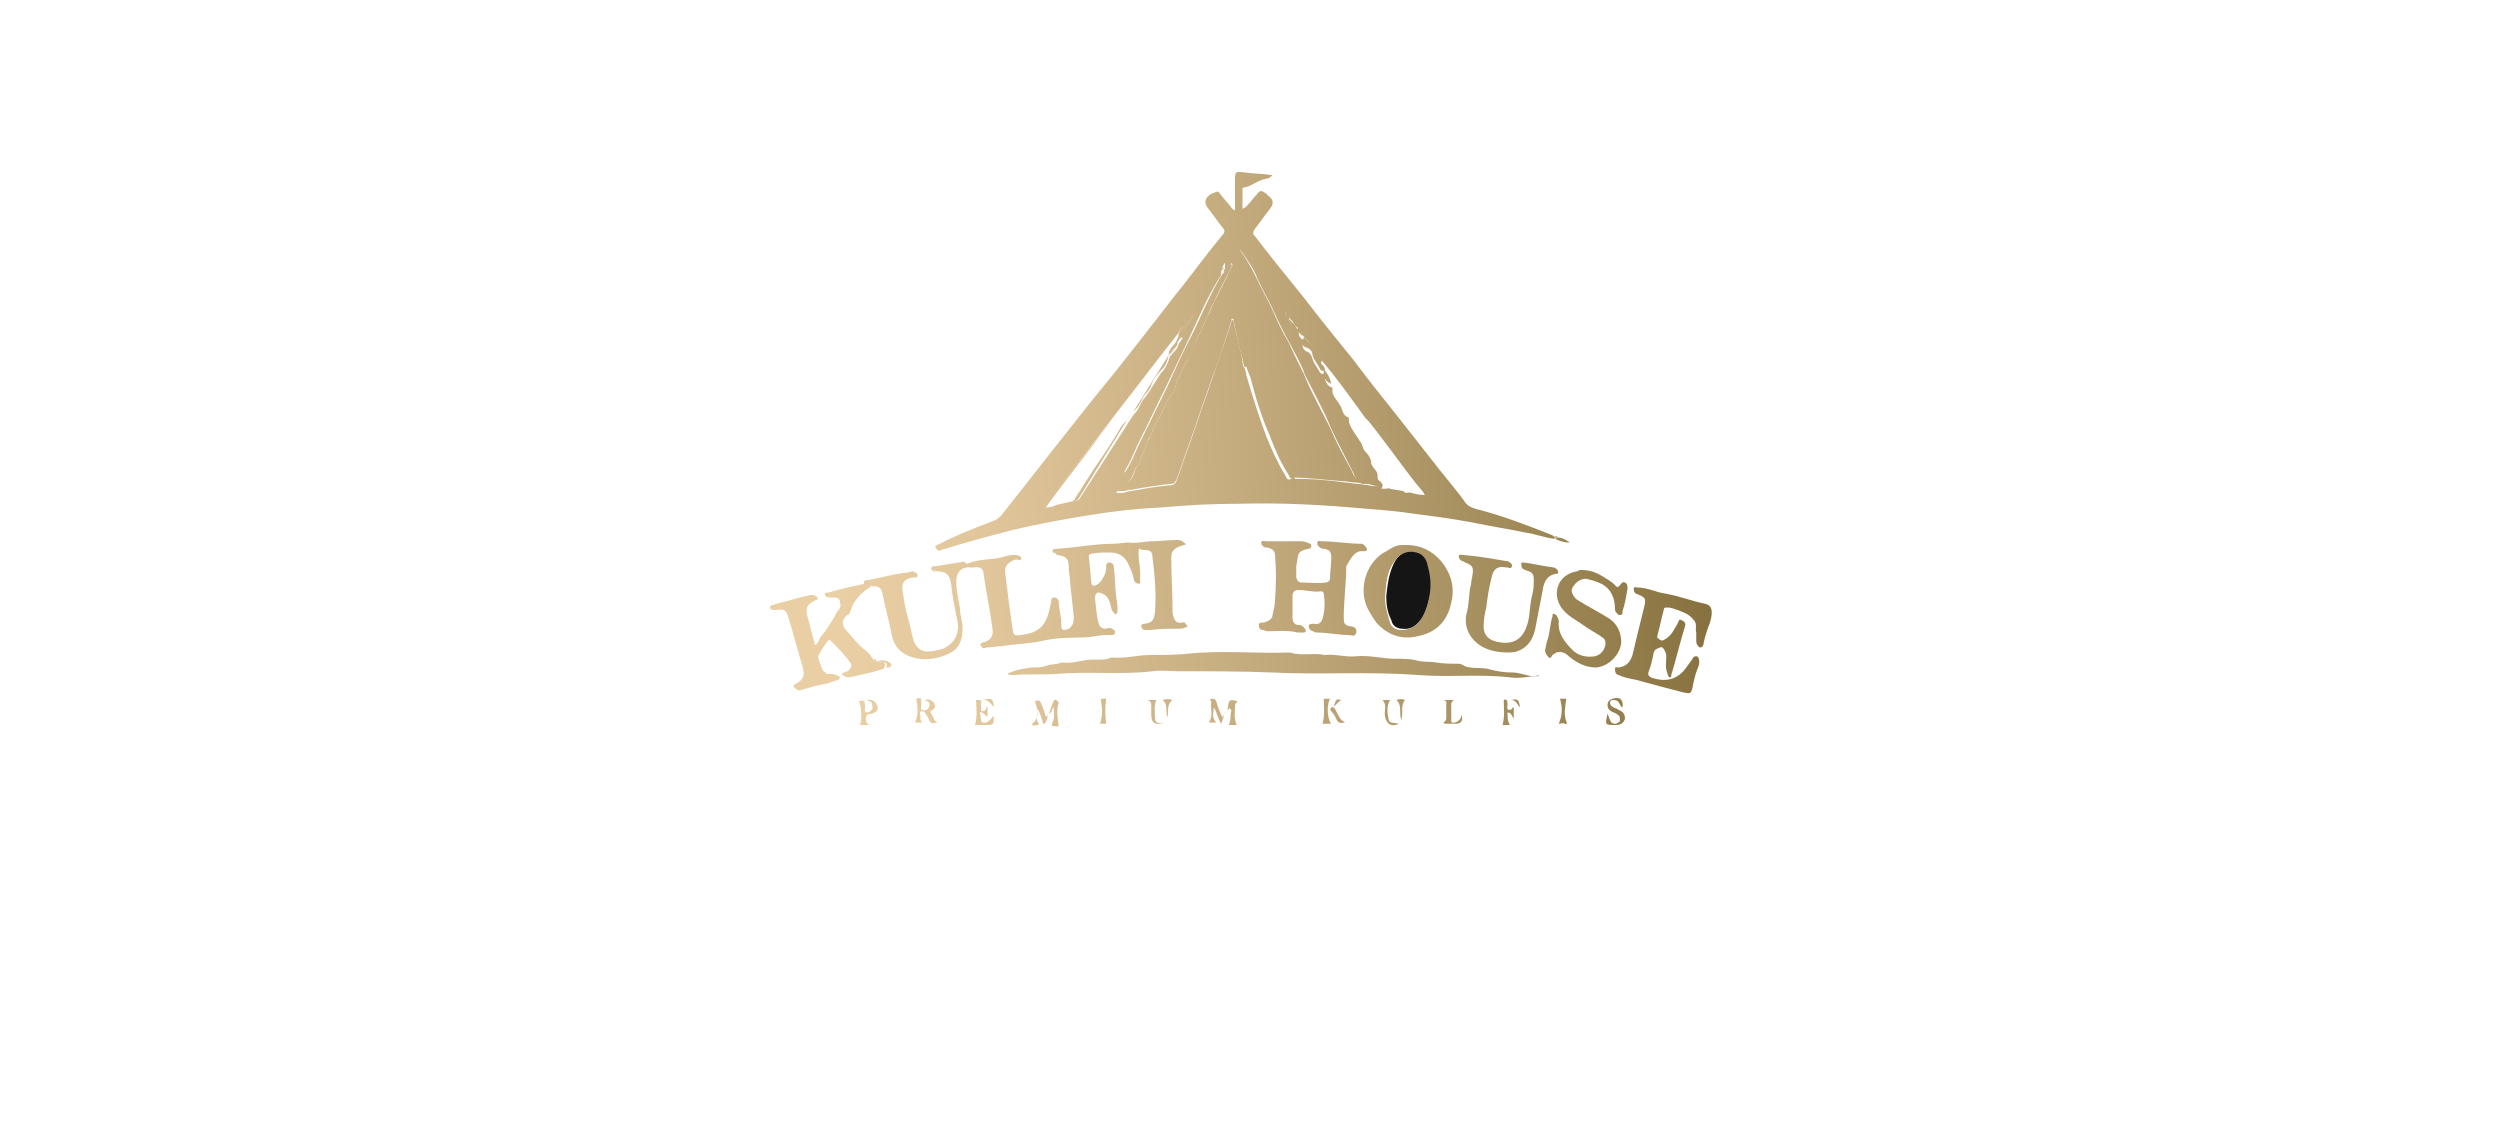 <?xml version="1.0" encoding="utf-8"?>
<!-- Generator: Adobe Illustrator 21.0.0, SVG Export Plug-In . SVG Version: 6.00 Build 0)  -->
<svg version="1.1" id="Layer_1" xmlns="http://www.w3.org/2000/svg" xmlns:xlink="http://www.w3.org/1999/xlink" x="0px" y="0px"
	 viewBox="0 0 200 90" style="enable-background:new 0 0 200 90;" xml:space="preserve">
<style type="text/css">
	.st0{fill:url(#SVGID_1_);}
	.st1{fill:url(#SVGID_2_);}
	.st2{fill:url(#SVGID_3_);}
	.st3{fill:url(#SVGID_4_);}
	.st4{fill:url(#SVGID_5_);}
	.st5{fill:url(#SVGID_6_);}
	.st6{fill:#151515;}
	.st7{fill:url(#SVGID_7_);}
	.st8{fill:url(#SVGID_8_);}
	.st9{fill:url(#SVGID_9_);}
	.st10{fill:url(#SVGID_10_);}
	.st11{fill:url(#SVGID_11_);}
	.st12{fill:url(#SVGID_12_);}
	.st13{fill:url(#SVGID_13_);}
	.st14{fill:url(#SVGID_14_);}
	.st15{fill:url(#SVGID_15_);}
	.st16{fill:url(#SVGID_16_);}
	.st17{fill:url(#SVGID_17_);}
	.st18{fill:url(#SVGID_18_);}
	.st19{fill:url(#SVGID_19_);}
	.st20{fill:url(#SVGID_20_);}
	.st21{fill:url(#SVGID_21_);}
	.st22{fill:url(#SVGID_22_);}
	.st23{fill:url(#SVGID_23_);}
	.st24{fill:url(#SVGID_24_);}
	.st25{fill:url(#SVGID_25_);}
	.st26{fill:url(#SVGID_26_);}
	.st27{fill:url(#SVGID_27_);}
	.st28{fill:url(#SVGID_28_);}
	.st29{fill:url(#SVGID_29_);}
	.st30{fill:url(#SVGID_30_);}
	.st31{fill:url(#SVGID_31_);}
	.st32{fill:url(#SVGID_32_);}
	.st33{fill:url(#SVGID_33_);}
	.st34{fill:url(#SVGID_34_);}
	.st35{fill:url(#SVGID_35_);}
	.st36{fill:url(#SVGID_36_);}
	.st37{fill:url(#SVGID_37_);}
	.st38{fill:url(#SVGID_38_);}
	.st39{fill:url(#SVGID_39_);}
	.st40{fill:url(#SVGID_40_);}
	.st41{fill:url(#SVGID_41_);}
	.st42{fill:url(#SVGID_42_);}
	.st43{fill:url(#SVGID_43_);}
	.st44{fill:url(#SVGID_44_);}
	.st45{fill:url(#SVGID_45_);}
	.st46{fill:url(#SVGID_46_);}
	.st47{fill:url(#SVGID_47_);}
	.st48{fill:url(#SVGID_48_);}
	.st49{fill:url(#SVGID_49_);}
	.st50{fill:url(#SVGID_50_);}
	.st51{fill:url(#SVGID_51_);}
	.st52{fill:url(#SVGID_52_);}
	.st53{fill:url(#SVGID_53_);}
	.st54{fill:url(#SVGID_54_);}
	.st55{fill:url(#SVGID_55_);}
	.st56{fill:url(#SVGID_56_);}
	.st57{fill:url(#SVGID_57_);}
	.st58{fill:url(#SVGID_58_);}
	.st59{fill:url(#SVGID_59_);}
	.st60{fill:url(#SVGID_60_);}
	.st61{fill:url(#SVGID_61_);}
	.st62{fill:url(#SVGID_62_);}
	.st63{fill:url(#SVGID_63_);}
	.st64{fill:url(#SVGID_64_);}
	.st65{fill:url(#SVGID_65_);}
	.st66{fill:url(#SVGID_66_);}
	.st67{fill:url(#SVGID_67_);}
	.st68{fill:url(#SVGID_68_);}
	.st69{fill:url(#SVGID_69_);}
	.st70{fill:url(#SVGID_70_);}
	.st71{fill:url(#SVGID_71_);}
	.st72{fill:url(#SVGID_72_);}
	.st73{fill:url(#SVGID_73_);}
	.st74{fill:url(#SVGID_74_);}
	.st75{fill:url(#SVGID_75_);}
	.st76{fill:url(#SVGID_76_);}
	.st77{fill:url(#SVGID_77_);}
	.st78{fill:url(#SVGID_78_);}
	.st79{fill:url(#SVGID_79_);}
	.st80{fill:url(#SVGID_80_);}
	.st81{fill:url(#SVGID_81_);}
	.st82{fill:url(#SVGID_82_);}
	.st83{fill:url(#SVGID_83_);}
	.st84{fill:url(#SVGID_84_);}
	.st85{fill:url(#SVGID_85_);}
	.st86{fill:url(#SVGID_86_);}
	.st87{fill:url(#SVGID_87_);}
	.st88{fill:url(#SVGID_88_);}
	.st89{fill:url(#SVGID_89_);}
	.st90{fill:url(#SVGID_90_);}
	.st91{fill:url(#SVGID_91_);}
	.st92{fill:url(#SVGID_92_);}
	.st93{fill:url(#SVGID_93_);}
	.st94{fill:url(#SVGID_94_);}
	.st95{fill:url(#SVGID_95_);}
	.st96{fill:url(#SVGID_96_);}
	.st97{fill:url(#SVGID_97_);}
	.st98{fill:url(#SVGID_98_);}
	.st99{fill:url(#SVGID_99_);}
	.st100{fill:url(#SVGID_100_);}
	.st101{fill:url(#SVGID_101_);}
	.st102{fill:url(#SVGID_102_);}
</style>
<g>
	<linearGradient id="SVGID_1_" gradientUnits="userSpaceOnUse" x1="66.714" y1="41.351" x2="139.968" y2="37.525">
		<stop  offset="0" style="stop-color:#EACFA4"/>
		<stop  offset="0.163" style="stop-color:#E0C69A"/>
		<stop  offset="0.442" style="stop-color:#C5AC7F"/>
		<stop  offset="0.801" style="stop-color:#9A8453"/>
		<stop  offset="0.996" style="stop-color:#806B38"/>
	</linearGradient>
	<path class="st0" d="M83.6,40.7c0.3-0.1,0.6-0.1,0.8-0.2c0.4-0.1,0.9-0.2,1.3-0.3c0,0,0.1,0,0.1,0L83.6,40.7
		C83.6,40.7,83.6,40.7,83.6,40.7z"/>
	<linearGradient id="SVGID_2_" gradientUnits="userSpaceOnUse" x1="66.215" y1="31.796" x2="139.468" y2="27.969">
		<stop  offset="0" style="stop-color:#EACFA4"/>
		<stop  offset="0.163" style="stop-color:#E0C69A"/>
		<stop  offset="0.442" style="stop-color:#C5AC7F"/>
		<stop  offset="0.801" style="stop-color:#9A8453"/>
		<stop  offset="0.996" style="stop-color:#806B38"/>
	</linearGradient>
	<path class="st1" d="M93.5,28.4l-3,4.8c0.1-0.2,0.2-0.3,0.4-0.5c0.3-0.3,0.4-0.7,0.6-1c0.2-0.3,0.5-0.5,0.6-0.9
		c0.2-0.5,0.5-0.9,0.9-1.3C93.3,29.2,93.4,28.8,93.5,28.4C93.5,28.4,93.5,28.4,93.5,28.4c0.2-0.2,0.4-0.4,0.6-0.7
		C94,27.9,93.8,28.2,93.5,28.4C93.5,28.4,93.5,28.4,93.5,28.4z"/>
	<linearGradient id="SVGID_3_" gradientUnits="userSpaceOnUse" x1="65.735" y1="23.004" x2="139.035" y2="19.175">
		<stop  offset="0" style="stop-color:#EACFA4"/>
		<stop  offset="0.163" style="stop-color:#E0C69A"/>
		<stop  offset="0.442" style="stop-color:#C5AC7F"/>
		<stop  offset="0.801" style="stop-color:#9A8453"/>
		<stop  offset="0.996" style="stop-color:#806B38"/>
	</linearGradient>
	<path class="st2" d="M98,21.3C98,21.3,98,21.3,98,21.3C98,21.3,98,21.3,98,21.3z"/>
	<linearGradient id="SVGID_4_" gradientUnits="userSpaceOnUse" x1="65.693" y1="23.254" x2="112.273" y2="20.821">
		<stop  offset="0" style="stop-color:#EACFA4"/>
		<stop  offset="0.163" style="stop-color:#E0C69A"/>
		<stop  offset="0.442" style="stop-color:#C5AC7F"/>
		<stop  offset="0.801" style="stop-color:#9A8453"/>
		<stop  offset="0.996" style="stop-color:#806B38"/>
	</linearGradient>
	<path class="st3" d="M97.9,21.6C97.9,21.6,97.9,21.6,97.9,21.6C97.9,21.6,97.9,21.6,97.9,21.6z"/>
	<linearGradient id="SVGID_5_" gradientUnits="userSpaceOnUse" x1="65.753" y1="23.081" x2="139.022" y2="19.254">
		<stop  offset="0" style="stop-color:#EACFA4"/>
		<stop  offset="0.163" style="stop-color:#E0C69A"/>
		<stop  offset="0.442" style="stop-color:#C5AC7F"/>
		<stop  offset="0.801" style="stop-color:#9A8453"/>
		<stop  offset="0.996" style="stop-color:#806B38"/>
	</linearGradient>
	<path class="st4" d="M98,21.4C98,21.4,97.9,21.4,98,21.4C97.9,21.4,98,21.4,98,21.4z"/>
	<linearGradient id="SVGID_6_" gradientUnits="userSpaceOnUse" x1="66.42" y1="35.723" x2="139.673" y2="31.897">
		<stop  offset="0" style="stop-color:#EACFA4"/>
		<stop  offset="0.163" style="stop-color:#E0C69A"/>
		<stop  offset="0.442" style="stop-color:#C5AC7F"/>
		<stop  offset="0.801" style="stop-color:#9A8453"/>
		<stop  offset="0.996" style="stop-color:#806B38"/>
	</linearGradient>
	<path class="st5" d="M101.6,33.5c-0.2-0.7-0.6-1.4-0.8-2.1c-0.2-0.7-0.7-1.3-0.8-2c0-0.1-0.1,0-0.1,0.1c0,0.2,0,0.4,0.1,0.5
		c0.4,1.7,0.9,3.3,1.6,4.9c0.4,1.1,0.9,2.2,1.5,3.1c0.1,0.2,0.2,0.4,0.5,0.3c-0.4-0.7-0.7-1.4-0.9-2.2
		C102.3,35.3,101.9,34.4,101.6,33.5z"/>
	<path class="st6" d="M112.2,50.3c0.7,0.1,1.2-0.3,1.6-0.9c0.4-0.7,0.5-1.4,0.7-2.1c0.1-0.7,0.1-1.5-0.2-2.2c-0.1-0.5-0.4-0.8-0.9-1
		c-0.7-0.2-1.4,0.1-1.8,0.8c-0.5,0.9-0.6,1.9-0.7,2.8c0,0.7,0.1,1.3,0.4,1.9C111.4,50.1,111.8,50.3,112.2,50.3z"/>
	<linearGradient id="SVGID_7_" gradientUnits="userSpaceOnUse" x1="66.157" y1="30.7" x2="139.411" y2="26.873">
		<stop  offset="0" style="stop-color:#EACFA4"/>
		<stop  offset="0.163" style="stop-color:#E0C69A"/>
		<stop  offset="0.442" style="stop-color:#C5AC7F"/>
		<stop  offset="0.801" style="stop-color:#9A8453"/>
		<stop  offset="0.996" style="stop-color:#806B38"/>
	</linearGradient>
	<path class="st7" d="M94.3,26.6c0.1-0.3,0.3-0.6,0.5-0.8C94.6,26.1,94.4,26.3,94.3,26.6c-0.6,0.8-1.2,1.5-1.8,2.3
		c-1,1.3-2,2.6-3,3.9L94.3,26.6C94.3,26.7,94.3,26.7,94.3,26.6z"/>
	<linearGradient id="SVGID_8_" gradientUnits="userSpaceOnUse" x1="66.206" y1="31.626" x2="139.459" y2="27.8">
		<stop  offset="0" style="stop-color:#EACFA4"/>
		<stop  offset="0.163" style="stop-color:#E0C69A"/>
		<stop  offset="0.442" style="stop-color:#C5AC7F"/>
		<stop  offset="0.801" style="stop-color:#9A8453"/>
		<stop  offset="0.996" style="stop-color:#806B38"/>
	</linearGradient>
	<path class="st8" d="M97.8,21.9C97.8,21.9,97.8,21.9,97.8,21.9C97.8,21.9,97.8,21.9,97.8,21.9c-1,1.6-1.7,3.4-2.5,5
		c-0.7,1.3-1.3,2.7-1.9,4c-0.8,1.6-1.6,3.3-2.4,4.9c-0.3,0.7-0.6,1.4-1,2c0,0,0,0,0,0c-0.2,0.5-0.5,1-0.7,1.5c0.4,0,0.7,0,1-0.1
		c0-0.2-0.1-0.6,0-0.7c0.4-0.4,0.4-1,0.8-1.4c0.1-0.1,0.1-0.1,0.1-0.2c0.1-0.6,0.5-1,0.6-1.6c0,0,0,0,0-0.1c0.2-0.2,0.2-0.3,0.3-0.5
		c0.2-0.6,0.6-1.2,0.9-1.8c0.2-0.5,0.4-1,0.8-1.4c0.3-0.3,0.2-0.7,0.4-1.1c0.3-0.5,0.5-1.1,0.8-1.6c0.4-0.5,0.5-1.2,0.8-1.8
		c0.3-0.5,0.5-1.1,0.8-1.7c0.2-0.4,0.3-0.8,0.5-1.1c0.4-0.9,0.9-1.8,1.3-2.6c0.1-0.2,0.2-0.3,0.1-0.5C98.2,21.3,98.1,21.7,97.8,21.9
		c0-0.1,0-0.1,0-0.2C97.8,21.7,97.8,21.8,97.8,21.9z"/>
	<linearGradient id="SVGID_9_" gradientUnits="userSpaceOnUse" x1="65.916" y1="23.289" x2="98.786" y2="21.573">
		<stop  offset="0" style="stop-color:#EACFA4"/>
		<stop  offset="0.163" style="stop-color:#E0C69A"/>
		<stop  offset="0.442" style="stop-color:#C5AC7F"/>
		<stop  offset="0.801" style="stop-color:#9A8453"/>
		<stop  offset="0.996" style="stop-color:#806B38"/>
	</linearGradient>
	<path class="st9" d="M97.8,21.6C97.8,21.6,97.8,21.6,97.8,21.6C97.8,21.6,97.8,21.6,97.8,21.6z"/>
	<linearGradient id="SVGID_10_" gradientUnits="userSpaceOnUse" x1="66.031" y1="27.101" x2="133.431" y2="23.581">
		<stop  offset="0" style="stop-color:#EACFA4"/>
		<stop  offset="0.163" style="stop-color:#E0C69A"/>
		<stop  offset="0.442" style="stop-color:#C5AC7F"/>
		<stop  offset="0.801" style="stop-color:#9A8453"/>
		<stop  offset="0.996" style="stop-color:#806B38"/>
	</linearGradient>
	<path class="st10" d="M102.9,25.2L102.9,25.2C102.9,25.2,102.9,25.2,102.9,25.2C102.9,25.2,102.9,25.2,102.9,25.2L102.9,25.2z"/>
	<linearGradient id="SVGID_11_" gradientUnits="userSpaceOnUse" x1="66.081" y1="29.238" x2="139.335" y2="25.412">
		<stop  offset="0" style="stop-color:#EACFA4"/>
		<stop  offset="0.163" style="stop-color:#E0C69A"/>
		<stop  offset="0.442" style="stop-color:#C5AC7F"/>
		<stop  offset="0.801" style="stop-color:#9A8453"/>
		<stop  offset="0.996" style="stop-color:#806B38"/>
	</linearGradient>
	<path class="st11" d="M104.3,26.9c0.3,0.3,0.5,0.6,0.8,0.9C104.8,27.5,104.5,27.2,104.3,26.9c0-0.1-0.1-0.2-0.2-0.3
		C104.2,26.7,104.3,26.8,104.3,26.9L104.3,26.9z"/>
	<linearGradient id="SVGID_12_" gradientUnits="userSpaceOnUse" x1="66.17" y1="30.945" x2="139.424" y2="27.119">
		<stop  offset="0" style="stop-color:#EACFA4"/>
		<stop  offset="0.163" style="stop-color:#E0C69A"/>
		<stop  offset="0.442" style="stop-color:#C5AC7F"/>
		<stop  offset="0.801" style="stop-color:#9A8453"/>
		<stop  offset="0.996" style="stop-color:#806B38"/>
	</linearGradient>
	<path class="st12" d="M75.3,44c1.9-0.6,3.8-1.1,5.7-1.6c1.7-0.4,3.3-0.7,5-1c2.3-0.4,4.6-0.7,6.9-0.8c2.1-0.2,4.2-0.3,6.3-0.3
		c3.4-0.1,6.8,0.1,10.1,0.4c1.3,0.1,2.6,0.2,3.8,0.4c1.6,0.2,3.1,0.4,4.7,0.7c1.4,0.3,2.8,0.5,4.2,0.8c0.8,0.1,1.5,0.4,2.3,0.5
		c0.1,0,0.1-0.1,0.2-0.1c0,0,0,0,0,0c-0.1,0-0.1,0-0.2-0.1c-0.1-0.1-0.2-0.1-0.4-0.2c-1.8-0.7-3.6-1.4-5.5-1.9
		c-0.4-0.1-0.8-0.2-1.1-0.5c-0.7-1-1.5-1.9-2.2-2.8c-1.1-1.4-2.2-2.8-3.3-4.2c-1.2-1.5-2.4-3-3.6-4.6c-1.3-1.6-2.6-3.2-3.9-4.9
		c-1.3-1.6-2.6-3.2-3.9-4.9c-0.2-0.2-0.2-0.3,0-0.6c0.4-0.5,0.8-1.1,1.2-1.6c0.3-0.4,0.3-0.7-0.1-1c-0.1-0.1-0.1-0.1-0.2-0.2
		c-0.4-0.3-0.5-0.3-0.8,0.1c-0.2,0.2-0.4,0.5-0.6,0.7c-0.1,0.1-0.2,0.3-0.5,0.4c0-0.5,0-1,0-1.5c0-0.1,0-0.2,0.1-0.2
		c0.7-0.1,1.1-0.6,1.8-0.7c0.2,0,0.3-0.1,0.5-0.3c0,0-0.1,0-0.1,0c-0.7-0.1-1.4-0.1-2.1-0.2c-0.8-0.1-0.8-0.1-0.8,0.7
		c0,0.8,0,1.5,0,2.3c-0.2,0-0.2-0.1-0.3-0.2c-0.3-0.4-0.6-0.7-0.9-1.1c-0.1-0.2-0.3-0.2-0.4-0.1c-0.1,0-0.2,0.1-0.3,0.1
		c-0.5,0.3-0.6,0.7-0.3,1.1c0.4,0.5,0.8,1.1,1.2,1.6c0.2,0.2,0.2,0.4,0,0.6c-1,1.2-1.9,2.4-2.9,3.7c-1.6,2-3.1,4-4.7,6
		c-1.3,1.7-2.7,3.3-4,5c-2,2.5-4,5.1-6,7.6c-0.2,0.3-0.5,0.5-0.8,0.6c-1.6,0.6-3.1,1.2-4.6,2C75,44.1,75.1,44.1,75.3,44z
		 M104.1,26.6c0.1,0.1,0.1,0.2,0.2,0.3c0.3,0.3,0.5,0.6,0.8,0.9s0.5,0.6,0.6,1c1.3,1.5,2.4,3.1,3.5,4.6c0.4,0.4,0.7,0.8,1,1.2
		c0.1,0.1,0.2,0.3,0.3,0.4c1.1,1.4,2.1,2.9,3.3,4.3c0.1,0.1,0.1,0.2,0.2,0.3c-0.5,0-0.8-0.1-1.2-0.2c-0.2,0-0.4,0.1-0.5-0.1
		c-0.4-0.1-0.7-0.1-1.1-0.2h0l0,0c-0.1,0-0.2,0-0.3,0c-0.1,0-0.1,0-0.2,0c-0.1,0-0.1,0-0.2,0c0.2-0.3,0.1-0.4-0.1-0.6
		c-0.2-0.1-0.2-0.3-0.2-0.5c0-0.3-0.3-0.5-0.4-0.7c0-0.1-0.1-0.1-0.1-0.2c0-0.4-0.2-0.7-0.5-1c-0.2-0.2-0.2-0.6-0.4-0.8
		c-0.1-0.1-0.1-0.2-0.2-0.3c-0.3-0.5-0.7-0.9-0.7-1.5c0,0,0-0.1,0-0.1c-0.4-0.1-0.5-0.5-0.6-0.8c-0.2-0.5-0.8-0.9-0.7-1.5
		c0,0,0-0.1,0-0.1l0,0c0,0,0,0,0,0c0,0,0,0,0,0c-0.2,0-0.4-0.2-0.5-0.4c0-0.1-0.1-0.2-0.1-0.2c0-0.2,0-0.3,0-0.5l0,0c0,0,0,0,0,0
		c-0.1,0-0.2,0-0.3,0c0,0,0,0-0.1-0.1c-0.2-0.4-0.5-0.7-0.6-1.1c-0.1-0.3-0.2-0.5-0.5-0.6c-0.2-0.1-0.3-0.3-0.3-0.5
		c0-0.1,0.1-0.2,0.1-0.4c-0.2-0.1-0.4-0.2-0.4-0.6C104,26.5,104.1,26.6,104.1,26.6z M102.8,25c0.1,0,0.1,0.1,0.1,0.1
		c0,0,0,0.1,0,0.1c0.1,0.1,0.2,0.2,0.3,0.3c0,0,0,0,0.1,0.1c0,0,0.1,0.1,0.1,0.1c0.1,0.2,0.2,0.4,0.4,0.5c0,0,0.1,0.1,0,0.1
		c-0.1,0-0.1,0-0.2,0c-0.2-0.3-0.6-0.6-0.6-1.1C102.8,25.2,102.7,25.2,102.8,25C102.8,25,102.8,25,102.8,25z M89.5,32.8
		c1-1.3,2-2.6,3-3.9c0.6-0.8,1.2-1.5,1.8-2.3c0.1-0.3,0.3-0.6,0.5-0.8c0.1-0.1,0.3-0.3,0.4-0.4c0.9-1.2,1.7-2.6,2.5-3.9
		c0.1-0.2,0.2-0.3,0.3-0.5c0,0,0,0,0,0.1c0,0,0,0.1,0,0.1c0,0,0,0.1,0,0.1c0,0,0,0.1,0,0.1c0,0,0,0,0,0.1c0,0-0.1,0.1-0.1,0.1
		c0,0,0,0,0,0c0,0,0,0,0,0c0,0,0,0,0,0c0,0,0,0,0,0c0,0.1,0,0.1,0,0.2c0.3-0.2,0.4-0.6,0.7-0.8c0.1-0.3,0.4-0.5,0.5-0.9
		c0.1-0.2,0.1-0.1,0.2,0c0.5,0.7,1,1.4,1.3,2.2c0.4,0.9,0.9,1.7,1.3,2.6c0.4,0.9,0.8,1.7,1.3,2.6c0.4,0.8,0.9,1.6,1.2,2.5
		c0.7,1.4,1.5,2.8,2.1,4.3c0.5,1.1,1.1,2.2,1.7,3.4c0.1,0.1,0.1,0.3,0.2,0.4c0.2,0.4,0.4,0.7,0.9,0.6c0.3,0,0.6,0.2,1,0.2
		c-0.3,0-0.6,0-0.9-0.1c-0.3,0-0.6-0.1-0.9-0.1c-0.3,0-0.6-0.1-0.9-0.1c-1.4-0.2-2.8-0.3-4.3-0.3v0c-0.3,0.2-0.4-0.1-0.5-0.3
		c-0.6-1-1.1-2.1-1.5-3.1c-0.6-1.6-1.1-3.2-1.6-4.9c0-0.2-0.1-0.4-0.1-0.5c-0.2-0.2-0.2-0.4-0.2-0.7c-0.2-1-0.5-2-0.7-3
		c0-0.1,0-0.2-0.1-0.2c-0.1,0-0.1,0.1-0.1,0.2c-0.5,1.6-1.1,3.1-1.6,4.7c-0.3,1-0.7,1.9-1,2.9c-0.5,1.5-1.1,3.1-1.6,4.6
		c-0.1,0.2-0.1,0.3-0.2,0.5c0,0.1-0.1,0.2-0.3,0.3c-1.2,0.1-2.3,0.3-3.4,0.5c0,0,0,0,0,0c0,0-0.1,0-0.1,0c0,0,0,0,0,0
		c-0.3,0.1-0.6,0.2-1,0.1c0.3-0.5,0.5-1,0.7-1.5c0,0,0,0,0,0c0,0,0,0,0,0c-0.1-0.4,0-0.6,0.2-0.9c0,0,0-0.1,0.1-0.1
		c0.3-0.5,0.6-1,0.7-1.6c0.1-0.3,0.1-0.7,0.5-0.8c0.1,0,0.1-0.1,0.1-0.1c0.2-0.6,0.5-1.2,0.7-1.8c0-0.1,0-0.2,0-0.4
		c0-0.2,0.1-0.3,0.2-0.3c0.3-0.1,0.5-0.3,0.3-0.7c0,0,0-0.1,0-0.1c0.4,0.1,0.3-0.4,0.4-0.6c0.2-0.2,0.3-0.5,0.4-0.7
		c0.1-0.4,0.5-0.6,0.4-1.1c0.4-0.2,0.4-0.7,0.6-1c0,0,0,0,0,0c0.2-0.2,0.1-0.4,0.1-0.6c0-0.1-0.1-0.1-0.1,0
		c-0.1,0.1-0.2,0.3-0.3,0.4c0,0.1-0.1,0.2-0.1,0.3c-0.2,0.3-0.4,0.5-0.6,0.7c0,0,0,0,0,0c-0.1,0.4-0.3,0.8-0.5,1.1
		c-0.4,0.4-0.6,0.9-0.9,1.3c-0.2,0.4-0.4,0.6-0.6,0.9c-0.3,0.3-0.4,0.7-0.6,1c-0.1,0.2-0.3,0.3-0.4,0.5L86.3,40l-0.4,0.1
		c0,0-0.1,0-0.1,0c-0.4,0.1-0.9,0.2-1.3,0.3c-0.2,0.1-0.5,0.2-0.8,0.2c0,0,0,0,0,0l-0.3,0.1L89.5,32.8z"/>
	<linearGradient id="SVGID_13_" gradientUnits="userSpaceOnUse" x1="67.106" y1="48.86" x2="140.36" y2="45.034">
		<stop  offset="0" style="stop-color:#EACFA4"/>
		<stop  offset="0.163" style="stop-color:#E0C69A"/>
		<stop  offset="0.442" style="stop-color:#C5AC7F"/>
		<stop  offset="0.801" style="stop-color:#9A8453"/>
		<stop  offset="0.996" style="stop-color:#806B38"/>
	</linearGradient>
	<path class="st13" d="M87.6,50.9c0.5-0.1,0.9-0.1,1.4-0.1c0.1,0,0.2-0.1,0.2-0.2c0-0.1,0-0.2-0.1-0.2c-0.2-0.2-0.4-0.2-0.6-0.1
		c-0.3,0-0.5-0.1-0.6-0.4c-0.2-0.7-0.2-1.3-0.3-2c0-0.5,0.2-0.6,0.6-0.4c0.5,0.2,0.6,0.7,0.7,1.1c0,0.2,0.1,0.3,0.2,0.4
		c0.1,0.1,0.1,0.2,0.2,0.1c0.1,0,0.1-0.2,0.1-0.3c0-0.3,0-0.6-0.1-1c-0.1-0.8-0.1-1.7-0.2-2.5c0-0.2-0.2-0.3-0.4-0.3
		c-0.2,0-0.2,0.2-0.2,0.3c0,0.4-0.1,0.7-0.3,1c-0.1,0.2-0.3,0.4-0.5,0.5c-0.2,0.1-0.4,0.1-0.4-0.3c-0.1-0.7-0.1-1.4-0.2-2
		c0-0.1,0.1-0.2,0.2-0.2c0.5-0.1,1-0.1,1.5-0.1c0.7,0,1.2,0.3,1.5,1c0.2,0.4,0.3,0.7,0.4,1.1c0,0.2,0.2,0.4,0.4,0.4
		c0.2,0,0.1-0.3,0.1-0.4c0.1-0.8-0.2-1.6-0.1-2.4c0.1,0,0.2,0.1,0.4,0.1c0.5,0,0.7,0.1,0.7,0.6c0.2,1.5,0.3,2.9,0.2,4.4
		c-0.1,0.6-0.2,0.8-0.8,0.9c-0.1,0-0.3,0-0.3,0.2c0,0.1,0.1,0.3,0.3,0.3c0.1,0,0.3,0,0.4,0c0.7-0.1,1.5-0.1,2.2-0.1
		c0.2,0,0.4,0,0.6-0.1c0.1,0,0.2-0.1,0.2-0.1c-0.1-0.1-0.2-0.4-0.4-0.3c-0.4,0.1-0.6-0.1-0.7-0.4c-0.1-0.2-0.1-0.5-0.1-0.7
		c0-1.4-0.1-2.7-0.1-4.1c0-0.5,0.2-0.7,0.7-0.9c0.1,0,0.2-0.1,0.3-0.1c0.2,0,0.2-0.1,0-0.2c-0.2-0.2-0.4-0.2-0.6-0.2
		c-0.6,0-1.3,0.1-1.9,0.1c-0.6,0-1.2,0.2-1.9,0.1c-0.4,0-0.8,0.1-1.2,0.1c-1.5,0-3,0.3-4.5,0.4c-0.2,0-0.4,0-0.4,0.2
		c0,0.2,0.3,0.1,0.5,0.1c-0.1,0-0.2,0-0.3,0.1c0.1,0,0.1,0.1,0.2,0.1c0.7,0.1,0.9,0.3,0.9,1c0,0.4,0.1,0.7,0.1,1.1
		c0.1,0.9,0.2,1.9,0.3,2.8c0,0.3,0,0.6-0.2,0.8c-0.1,0.2-0.4,0.3-0.6,0.3c-0.2,0-0.2-0.3-0.2-0.5c0,0,0-0.1,0-0.1
		c0-0.5-0.2-1.1-0.2-1.6c0-0.3-0.2-0.4-0.4-0.4c-0.2,0-0.2,0.2-0.2,0.3c0,0.2-0.1,0.3-0.1,0.5c-0.3,1.4-0.8,2-2.3,2.2
		c-0.6,0.1-0.6,0-0.7-0.5c-0.1-0.7-0.2-1.5-0.3-2.2c-0.1-0.8-0.2-1.6-0.3-2.4c0-0.4,0.2-0.6,0.5-0.8c0.2-0.1,0.4-0.2,0.6-0.1
		c0.1,0,0.2,0,0.2-0.1c0-0.1,0-0.1-0.1-0.2c-0.2-0.1-0.3-0.1-0.5-0.1c-0.3,0-0.7,0.1-1,0.2c-0.9,0.2-1.8,0.1-2.7,0.5
		c0,0-0.1,0-0.1,0c-0.2-0.3-0.4-0.1-0.6-0.1c-0.6,0.1-1.3,0.2-1.9,0.3c-0.1,0-0.3,0-0.3,0.2c0,0.2,0.2,0.1,0.3,0.1c0,0,0.1,0,0.1,0
		c-0.1,0.1-0.2-0.1-0.3,0.1c0.1,0,0.2,0,0.3,0c0.8,0,1.1,0.3,1.2,1.1c0.1,1,0.3,1.9,0.5,2.9c0.2,1-0.3,2-1.5,2.3
		c-0.2,0-0.4,0.1-0.6,0.1c-0.6,0.1-1.1-0.1-1.4-0.8c-0.2-0.7-0.3-1.4-0.5-2c-0.2-0.7-0.3-1.4-0.4-2.1c-0.1-0.6,0.2-0.9,0.8-1
		c0.1,0,0.1,0,0.2,0c0.1,0,0.2,0,0.2-0.2c0-0.1-0.1-0.2-0.2-0.2c-0.2-0.2-0.4,0-0.6,0c-1,0.1-2.1,0.4-3.1,0.6c-0.1,0-0.4,0-0.4,0.2
		c0,0.2,0.2,0.2,0.4,0.3c0.1,0,0.2,0,0.3,0c0.5,0,0.7,0.1,0.8,0.6c0.2,1,0.5,2.1,0.7,3.1c0.2,1.3,1,1.9,2.2,2.1
		c0.6,0.1,1.3,0,1.9-0.2c1.2-0.4,1.6-1,1.6-2.3c0-0.5-0.2-1-0.2-1.5c-0.1-0.7-0.3-1.4-0.3-2.2c0-0.8,0.5-1.2,1.2-1.1
		c0.1,0,0.1,0,0.2,0c0.5-0.1,0.8,0.1,0.8,0.6c0.2,1.4,0.5,2.8,0.7,4.3c0.1,0.6-0.2,1-0.8,1.1c-0.2,0.1-0.2,0.2-0.1,0.3
		c0.1,0.2,0.2,0.2,0.4,0.1c0.4,0,0.8-0.1,1.2-0.1c1.2-0.2,2.4-0.2,3.6-0.5C85.3,50.9,86.5,51.1,87.6,50.9z"/>
	<linearGradient id="SVGID_14_" gradientUnits="userSpaceOnUse" x1="67.107" y1="48.878" x2="140.361" y2="45.051">
		<stop  offset="0" style="stop-color:#EACFA4"/>
		<stop  offset="0.163" style="stop-color:#E0C69A"/>
		<stop  offset="0.442" style="stop-color:#C5AC7F"/>
		<stop  offset="0.801" style="stop-color:#9A8453"/>
		<stop  offset="0.996" style="stop-color:#806B38"/>
	</linearGradient>
	<path class="st14" d="M109.1,44.1c0.3,0,0.3-0.2,0.2-0.3c-0.1-0.1-0.2-0.3-0.4-0.3c-1.1,0-2.1-0.2-3.2-0.2c-0.1,0-0.3-0.1-0.3,0.1
		c-0.1,0.2,0.1,0.3,0.2,0.4c0.1,0.1,0.2,0.1,0.3,0.1c0.5,0.1,0.6,0.2,0.6,0.8c0,0.5-0.1,1-0.1,1.6c0,0.2-0.1,0.2-0.3,0.3
		c-0.7,0.1-1.3,0-2,0c-0.2,0-0.4-0.2-0.4-0.5c0-0.3,0-0.5,0-0.8c0.2-1,0-1.2,1-1.4c0.1,0,0.2-0.1,0.2-0.2c0-0.1,0-0.2-0.1-0.2
		c-0.2-0.1-0.5-0.2-0.7-0.2c-0.5,0-0.9,0-1.4,0c0,0,0,0,0,0c-0.5,0-0.9,0-1.4,0c-0.1,0-0.4-0.1-0.4,0.1c0,0.2,0.1,0.3,0.3,0.4
		c0.1,0,0.1,0,0.2,0c0.3,0.1,0.6,0.2,0.6,0.6c0.1,1.2,0.1,2.4,0,3.6c0,0.4-0.1,0.8-0.2,1.2c0,0.3-0.3,0.5-0.7,0.6
		c-0.2,0-0.4,0-0.4,0.2c0,0.2,0.1,0.4,0.3,0.4c0.1,0,0.3,0.1,0.4,0.1c0.8,0,1.6-0.1,2.4,0.1c0.2,0,0.3,0,0.5,0
		c0.2,0,0.2-0.2,0.1-0.3c-0.1-0.1-0.2-0.3-0.5-0.3c-0.3,0-0.5-0.2-0.5-0.6c0-0.6,0-1.1,0-1.7c0-0.4,0.2-0.5,0.5-0.5
		c0.6,0,1.2,0.2,1.8,0.1c0.1,0,0.2,0.1,0.2,0.2c0.1,0.7,0.1,1.3-0.1,2c-0.1,0.3-0.3,0.5-0.7,0.4c-0.2,0-0.4,0-0.4,0.2
		c0,0.2,0.1,0.3,0.3,0.4c0.1,0,0.2,0.1,0.3,0.1c0.9,0,1.8,0.2,2.6,0.2c0.2,0,0.5,0.2,0.6-0.2c0.1-0.4-0.3-0.5-0.5-0.5
		c-0.5-0.1-0.5-0.3-0.5-0.7c0-1.4,0.2-2.7,0.2-4.1C108.1,44.6,108.4,44,109.1,44.1z"/>
	<linearGradient id="SVGID_15_" gradientUnits="userSpaceOnUse" x1="67.401" y1="54.509" x2="140.655" y2="50.683">
		<stop  offset="0" style="stop-color:#EACFA4"/>
		<stop  offset="0.163" style="stop-color:#E0C69A"/>
		<stop  offset="0.442" style="stop-color:#C5AC7F"/>
		<stop  offset="0.801" style="stop-color:#9A8453"/>
		<stop  offset="0.996" style="stop-color:#806B38"/>
	</linearGradient>
	<path class="st15" d="M136.4,48.3c-1-0.2-2-0.6-3.1-0.8c-0.8-0.1-1.5-0.5-2.3-0.5c-0.1,0-0.3-0.1-0.3,0.1c0,0.1,0,0.3,0.2,0.4
		c0.8,0.3,0.8,0.4,0.6,1.2c-0.3,1.2-0.6,2.4-0.9,3.7c-0.2,0.6-0.5,0.9-1.1,1c-0.1,0-0.3-0.1-0.3,0.1c0,0.1,0,0.3,0.1,0.4
		c0.1,0.1,0.2,0.1,0.2,0.1c0.6,0.3,1.2,0.3,1.8,0.5c1.1,0.3,2.2,0.6,3.4,0.9c0.5,0.1,0.6,0.1,0.7-0.4c0.1-0.5,0.2-1,0.4-1.5
		c0.1-0.2,0.2-0.5,0.1-0.8c0-0.1-0.1-0.2-0.2-0.2c-0.1,0-0.2,0-0.3,0.2c-0.1,0.2-0.3,0.4-0.5,0.7c-0.7,1-1.7,1.2-2.8,0.8
		c-0.2-0.1-0.3-0.2-0.2-0.5c0.2-0.5,0.3-1,0.4-1.5c0.1-0.3,0.3-0.3,0.5-0.4c0.2-0.1,0.3,0.1,0.4,0.3c0.1,0.2,0.1,0.3,0.1,0.5
		c0,0.4-0.1,0.8,0.1,1.3c0,0.1,0.1,0.3,0.2,0.3c0.1,0,0.1-0.1,0.1-0.2c0.4-1.3,0.7-2.6,1.1-3.9c0.1-0.3-0.1-0.4-0.3-0.5
		c-0.2-0.1-0.2,0.1-0.3,0.3c-0.3,0.5-0.5,1-1.1,1.3c-0.2,0.1-0.3,0-0.4-0.1c-0.2-0.1-0.1-0.2-0.1-0.3c0.2-0.7,0.3-1.3,0.5-2
		c0-0.2,0.1-0.2,0.3-0.2c0.3,0,0.5,0.1,0.8,0.2c0.5,0.2,0.9,0.3,1.3,0.8c0.3,0.3,0.1,0.7,0.2,1c0,0.3,0,0.5,0,0.7
		c0,0.2,0.1,0.4,0.3,0.5c0.2,0,0.3-0.2,0.3-0.4c0.1-0.5,0.3-1.1,0.5-1.6C137.1,48.8,136.9,48.4,136.4,48.3z"/>
	<linearGradient id="SVGID_16_" gradientUnits="userSpaceOnUse" x1="67.212" y1="50.879" x2="140.465" y2="47.053">
		<stop  offset="0" style="stop-color:#EACFA4"/>
		<stop  offset="0.163" style="stop-color:#E0C69A"/>
		<stop  offset="0.442" style="stop-color:#C5AC7F"/>
		<stop  offset="0.801" style="stop-color:#9A8453"/>
		<stop  offset="0.996" style="stop-color:#806B38"/>
	</linearGradient>
	<path class="st16" d="M70.5,53c-0.1,0-0.2,0-0.3-0.1c0,0-0.1,0-0.1,0c-0.1,0-0.2,0-0.2-0.1c-0.2-0.3-0.4-0.6-0.7-0.8
		c-0.6-0.5-1.1-1.1-1.6-1.7c-0.3-0.4-0.2-0.8,0.2-1.1c0.1,0,0.1-0.1,0.2-0.2c0.2-0.8,0.7-1.4,1.4-1.9c0.1-0.1,0.3-0.1,0.2-0.2
		c-0.1-0.2-0.2-0.3-0.4-0.2c-1,0.2-1.9,0.4-2.9,0.7c-0.1,0-0.4,0-0.3,0.2c0,0.1,0.2,0.2,0.4,0.2c0.1,0,0.2,0,0.3,0
		c0.3,0,0.5,0.1,0.5,0.4c0.1,0.3,0,0.5-0.2,0.7c-0.4,0.7-0.8,1.4-1.3,2c-0.2,0.2-0.2,0.6-0.5,0.7c-0.2-0.8-0.4-1.5-0.6-2.3
		c-0.2-0.6,0-1,0.5-1.2c0.1-0.1,0.4-0.1,0.3-0.3c-0.1-0.1-0.2-0.2-0.4-0.2c-0.1,0-0.1,0-0.2,0c-0.4,0.1-0.8,0.2-1.2,0.3
		c-0.6,0.2-1.2,0.3-1.8,0.5c-0.1,0-0.2,0.1-0.2,0.2c0,0.1,0.1,0.2,0.3,0.2c0.1,0,0.1,0,0.2,0c0.7-0.1,0.8,0,1,0.7
		c0.4,1.3,0.7,2.5,1.1,3.8c0.2,0.8,0.1,1-0.5,1.4c-0.1,0-0.2,0.1-0.2,0.2c0,0.1,0.1,0.2,0.2,0.2c0,0,0,0,0,0c0,0,0,0,0.1,0
		c0,0,0,0,0.1,0c0,0,0,0-0.1,0c0,0,0,0,0,0c0,0,0,0-0.1,0c0,0,0,0,0,0c0.1,0.2,0.3,0.1,0.4,0.1c0.7-0.2,1.3-0.4,2-0.5
		c0.3-0.1,0.6-0.2,0.9-0.3c0.1,0,0.3-0.2,0.1-0.3c-0.2-0.1-0.4-0.2-0.7-0.2c-0.2,0.1-0.4-0.1-0.6-0.3c-0.1-0.3-0.2-0.5-0.3-0.8
		c0-0.1-0.1-0.3,0-0.4c0.2-0.4,0.4-0.7,0.7-1.1c0.1-0.1,0.2-0.2,0.3,0c0.5,0.5,1.1,1.1,1.5,1.7c0.2,0.2,0.1,0.5-0.2,0.7
		c-0.1,0-0.2,0.1-0.3,0.1c-0.1,0-0.2,0.2-0.1,0.2c0.2,0.1,0.3,0.2,0.5,0.2c0.9-0.2,1.9-0.4,2.8-0.7C70.9,53.1,70.8,52.9,70.5,53z"/>
	<linearGradient id="SVGID_17_" gradientUnits="userSpaceOnUse" x1="67.424" y1="54.901" x2="96.019" y2="53.408">
		<stop  offset="0" style="stop-color:#EACFA4"/>
		<stop  offset="0.163" style="stop-color:#E0C69A"/>
		<stop  offset="0.442" style="stop-color:#C5AC7F"/>
		<stop  offset="0.801" style="stop-color:#9A8453"/>
		<stop  offset="0.996" style="stop-color:#806B38"/>
	</linearGradient>
	<polygon class="st17" points="63.7,55.1 63.7,55.1 63.7,55.1 	"/>
	<linearGradient id="SVGID_18_" gradientUnits="userSpaceOnUse" x1="67.146" y1="49.62" x2="140.399" y2="45.794">
		<stop  offset="0" style="stop-color:#EACFA4"/>
		<stop  offset="0.163" style="stop-color:#E0C69A"/>
		<stop  offset="0.442" style="stop-color:#C5AC7F"/>
		<stop  offset="0.801" style="stop-color:#9A8453"/>
		<stop  offset="0.996" style="stop-color:#806B38"/>
	</linearGradient>
	<path class="st18" d="M110.1,49.8c0.9,1,2,1.4,3.3,1.1c1.5-0.3,2.4-1.2,2.7-2.7c0.3-1.2,0-2.3-0.8-3.3c-0.8-0.9-1.7-1.3-2.8-1.3
		c-0.7,0-0.8,0-1.6,0.5c-1.4,0.7-2.1,2.5-1.7,4C109.3,48.6,109.7,49.2,110.1,49.8z M110.8,47.8c0.1-1,0.1-2,0.7-2.8
		c0.4-0.7,1.1-1,1.8-0.8c0.5,0.1,0.8,0.5,0.9,1c0.2,0.7,0.3,1.4,0.2,2.2c-0.1,0.7-0.3,1.5-0.7,2.1c-0.4,0.6-0.9,0.9-1.6,0.9
		c-0.4,0-0.8-0.2-0.9-0.6C111,49.1,110.8,48.5,110.8,47.8z"/>
	<linearGradient id="SVGID_19_" gradientUnits="userSpaceOnUse" x1="67.303" y1="52.632" x2="140.556" y2="48.806">
		<stop  offset="0" style="stop-color:#EACFA4"/>
		<stop  offset="0.163" style="stop-color:#E0C69A"/>
		<stop  offset="0.442" style="stop-color:#C5AC7F"/>
		<stop  offset="0.801" style="stop-color:#9A8453"/>
		<stop  offset="0.996" style="stop-color:#806B38"/>
	</linearGradient>
	<path class="st19" d="M129.7,51.4c0-0.9-0.4-1.6-1.1-2c-0.8-0.5-1.6-0.9-2.4-1.4c-0.3-0.2-0.6-0.7-0.4-1c0.2-0.3,0.5-0.7,1.1-0.7
		c0.4,0.1,0.8,0.2,1.2,0.4c0.8,0.4,1.1,1.2,1.1,2c0,0.1,0,0.2,0.1,0.3c0.1,0.1,0.1,0.2,0.3,0.2c0.2,0,0.2-0.1,0.2-0.3
		c0.2-0.6,0.3-1.2,0.4-1.8c0-0.2,0-0.4-0.2-0.5c-0.2-0.1-0.3,0.1-0.4,0.2c-0.1,0.2-0.3,0.2-0.4,0c-0.3-0.3-0.7-0.5-1-0.7
		c-0.5-0.3-1-0.5-1.7-0.5c-0.1,0-0.2,0-0.3,0.1c-1.5,0.2-2.1,1.7-1.3,2.9c0.5,0.7,1.2,1,1.9,1.5c0.4,0.3,1,0.6,1.4,0.9
		c0.2,0.1,0.3,0.4,0.2,0.7c-0.1,0.4-0.4,0.7-0.8,0.8c-0.6,0.1-1.2,0-1.7-0.4c-0.7-0.7-1.3-1.4-1.2-2.4c0-0.2-0.1-0.3-0.2-0.5
		c-0.2-0.1-0.3-0.2-0.3,0.1c-0.2,0.6-0.2,1.3-0.4,1.9c-0.1,0.2-0.1,0.5-0.2,0.8c0,0.2,0.1,0.4,0.3,0.6c0.2,0.1,0.2-0.1,0.3-0.2
		c0.1-0.1,0.2-0.1,0.3-0.2c0.4-0.1,0.7,0,1,0.3c0.6,0.5,1.3,0.9,2.2,0.9C128.7,53.3,129.6,52.4,129.7,51.4z"/>
	<linearGradient id="SVGID_20_" gradientUnits="userSpaceOnUse" x1="67.203" y1="50.713" x2="140.456" y2="46.887">
		<stop  offset="0" style="stop-color:#EACFA4"/>
		<stop  offset="0.163" style="stop-color:#E0C69A"/>
		<stop  offset="0.442" style="stop-color:#C5AC7F"/>
		<stop  offset="0.801" style="stop-color:#9A8453"/>
		<stop  offset="0.996" style="stop-color:#806B38"/>
	</linearGradient>
	<path class="st20" d="M124.5,45.9c0.2,0,0.2-0.1,0.1-0.3c-0.1-0.1-0.2-0.2-0.3-0.2c-0.8-0.1-1.6-0.3-2.4-0.4c-0.2,0-0.2,0-0.2,0.2
		c0,0.4,0.4,0.4,0.6,0.5c0.3,0.1,0.4,0.3,0.4,0.6c0,0.4,0,0.8-0.1,1.2c-0.2,0.7-0.2,1.4-0.3,2c-0.2,1-0.7,2.1-2.2,1.9
		c-0.9-0.1-1.5-0.5-1.4-1.5c0-0.4,0.1-0.9,0.2-1.3c0.1-0.8,0.2-1.5,0.4-2.3c0.1-0.4,0.2-0.8,0.6-0.9c0.2-0.1,0.5,0,0.7,0
		c0.1,0,0.2,0.1,0.3,0c0.1-0.1,0.1-0.2,0-0.3c-0.1-0.1-0.2-0.2-0.3-0.2c-1.2-0.2-2.3-0.4-3.5-0.5c-0.1,0-0.4-0.1-0.4,0.1
		c0,0.2,0.1,0.3,0.3,0.4c0.1,0,0.1,0,0.2,0.1c0.6,0.2,0.7,0.4,0.6,1c-0.1,0.4-0.1,0.8-0.2,1.1c-0.1,0.7-0.1,1.4-0.3,2.1
		c-0.2,1.1,0.4,2.1,1.4,2.6c0.6,0.3,1.3,0.4,1.9,0.4c0.2,0,0.5,0,0.8-0.1c0.8-0.3,1.2-0.9,1.4-1.7c0.2-1,0.4-2.1,0.6-3.1
		C123.5,46.5,123.8,46,124.5,45.9z"/>
	<linearGradient id="SVGID_21_" gradientUnits="userSpaceOnUse" x1="67.545" y1="57.266" x2="140.801" y2="53.44">
		<stop  offset="0" style="stop-color:#EACFA4"/>
		<stop  offset="0.163" style="stop-color:#E0C69A"/>
		<stop  offset="0.442" style="stop-color:#C5AC7F"/>
		<stop  offset="0.801" style="stop-color:#9A8453"/>
		<stop  offset="0.996" style="stop-color:#806B38"/>
	</linearGradient>
	<path class="st21" d="M74.5,57.1c-0.1-0.2-0.1-0.2,0.1-0.3c0.3-0.2,0.2-0.4,0.1-0.6C74.5,56,74.3,55.9,74,56
		c0.1,0.1,0.2,0.1,0.2,0.1c0.2,0.1,0.2,0.3,0.1,0.5c-0.1,0.2-0.3,0.3-0.5,0.2c-0.2,0-0.1-0.3-0.1-0.4c0-0.1,0-0.1,0-0.2
		c0-0.4,0-0.4-0.4-0.3c0.1,0.6,0.2,1.3-0.1,1.9c0.2,0,0.4,0,0.6,0c-0.3-0.2-0.1-0.5-0.2-0.7c0-0.1,0-0.2,0.1-0.2
		c0.1,0,0.2,0,0.3,0.1c0.1,0.2,0.2,0.3,0.3,0.5c0.1,0.4,0.3,0.4,0.7,0.3C74.7,57.7,74.7,57.4,74.5,57.1z"/>
	<linearGradient id="SVGID_22_" gradientUnits="userSpaceOnUse" x1="67.694" y1="60.095" x2="140.946" y2="56.269">
		<stop  offset="0" style="stop-color:#EACFA4"/>
		<stop  offset="0.163" style="stop-color:#E0C69A"/>
		<stop  offset="0.442" style="stop-color:#C5AC7F"/>
		<stop  offset="0.801" style="stop-color:#9A8453"/>
		<stop  offset="0.996" style="stop-color:#806B38"/>
	</linearGradient>
	<path class="st22" d="M129.5,56.8c-0.1-0.1-0.2-0.1-0.4-0.2c-0.2-0.1-0.3-0.2-0.3-0.4c0-0.1,0.1-0.2,0.2-0.2c0.2,0,0.4,0,0.5,0.2
		c0.1,0.1,0.1,0.3,0.3,0.4c0.1-0.6-0.2-0.9-0.8-0.7c-0.3,0.1-0.4,0.3-0.4,0.5c0,0.2,0.1,0.4,0.3,0.5c0.1,0.1,0.3,0.1,0.4,0.2
		c0.2,0.1,0.3,0.2,0.3,0.5c0,0.2-0.2,0.2-0.3,0.3c-0.2,0-0.4,0-0.5-0.3c-0.1-0.2-0.1-0.3-0.2-0.5c-0.2,0.9-0.2,0.9,0.6,0.9
		c0,0,0,0,0.1,0c0.4,0,0.6-0.2,0.7-0.5C130,57.1,129.8,56.9,129.5,56.8z"/>
	<linearGradient id="SVGID_23_" gradientUnits="userSpaceOnUse" x1="67.531" y1="56.996" x2="140.784" y2="53.169">
		<stop  offset="0" style="stop-color:#EACFA4"/>
		<stop  offset="0.163" style="stop-color:#E0C69A"/>
		<stop  offset="0.442" style="stop-color:#C5AC7F"/>
		<stop  offset="0.801" style="stop-color:#9A8453"/>
		<stop  offset="0.996" style="stop-color:#806B38"/>
	</linearGradient>
	<path class="st23" d="M69.4,56c0,0.1,0.1,0.1,0.2,0.1c0.2,0.1,0.2,0.4,0.2,0.6c-0.1,0.2-0.3,0.3-0.5,0.3c-0.2-0.1-0.1-0.3-0.1-0.4
		c0,0,0-0.1,0-0.1c0-0.5-0.1-0.5-0.5-0.4c0.2,0.2,0.3,1.4,0.1,1.9c0.2,0,0.4,0,0.7,0c-0.2-0.2-0.3-0.4-0.2-0.7
		c0.1-0.2,0.3-0.2,0.4-0.2c0.4-0.1,0.6-0.3,0.5-0.6C70.1,56.1,69.7,55.9,69.4,56z"/>
	<linearGradient id="SVGID_24_" gradientUnits="userSpaceOnUse" x1="67.557" y1="57.504" x2="140.812" y2="53.677">
		<stop  offset="0" style="stop-color:#EACFA4"/>
		<stop  offset="0.163" style="stop-color:#E0C69A"/>
		<stop  offset="0.442" style="stop-color:#C5AC7F"/>
		<stop  offset="0.801" style="stop-color:#9A8453"/>
		<stop  offset="0.996" style="stop-color:#806B38"/>
	</linearGradient>
	<path class="st24" d="M79.3,57.5c-0.2,0.2-0.4,0.4-0.7,0.3c-0.2-0.1-0.1-0.5-0.2-0.7c0-0.1,0-0.2,0.1-0.1c0.2,0,0.3,0.2,0.4,0.3
		c0,0,0,0,0.1,0c0-0.3,0-0.5,0-0.8c-0.1,0.1-0.1,0.1-0.1,0.2c-0.1,0.1-0.1,0.2-0.3,0.2c-0.2,0-0.1-0.2-0.1-0.3c0-0.1-0.1-0.2,0-0.4
		c0-0.1,0-0.2-0.1-0.2c-0.1,0-0.2,0-0.3,0c-0.1,0.1,0,0.1,0,0.2c0,0.6,0.1,1.1-0.1,1.8c0.3,0,0.5,0,0.8,0c0.7,0,0.7,0,0.7-0.7
		C79.4,57.3,79.4,57.4,79.3,57.5z"/>
	<linearGradient id="SVGID_25_" gradientUnits="userSpaceOnUse" x1="67.66" y1="59.462" x2="140.913" y2="55.636">
		<stop  offset="0" style="stop-color:#EACFA4"/>
		<stop  offset="0.163" style="stop-color:#E0C69A"/>
		<stop  offset="0.442" style="stop-color:#C5AC7F"/>
		<stop  offset="0.801" style="stop-color:#9A8453"/>
		<stop  offset="0.996" style="stop-color:#806B38"/>
	</linearGradient>
	<path class="st25" d="M116.4,57.8c-0.2,0-0.3,0.1-0.3-0.2c0-0.4,0-0.9,0-1.3c0-0.1,0.1-0.2,0.2-0.3c-0.3,0-0.5,0-0.8,0
		c0.3,0.1,0.2,0.3,0.2,0.4c0,0.3,0,0.7,0,1c0,0.1,0,0.2-0.1,0.3c0,0.1-0.2,0-0.1,0.1c0,0.1,0.1,0.1,0.2,0.1c0.3,0,0.5,0,0.8,0
		c0.4,0,0.6-0.3,0.4-0.7C116.9,57.5,116.7,57.7,116.4,57.8z"/>
	<linearGradient id="SVGID_26_" gradientUnits="userSpaceOnUse" x1="67.609" y1="58.496" x2="140.863" y2="54.67">
		<stop  offset="0" style="stop-color:#EACFA4"/>
		<stop  offset="0.163" style="stop-color:#E0C69A"/>
		<stop  offset="0.442" style="stop-color:#C5AC7F"/>
		<stop  offset="0.801" style="stop-color:#9A8453"/>
		<stop  offset="0.996" style="stop-color:#806B38"/>
	</linearGradient>
	<path class="st26" d="M97.8,57.4c-0.2-0.4-0.4-0.9-0.5-1.3c-0.1-0.2-0.2-0.2-0.4-0.2c-0.2,0.1,0,0.2,0,0.2
		c-0.1,0.6,0.2,1.2-0.2,1.7c0.2,0,0.4,0,0.6,0c-0.4-0.4-0.2-0.8-0.2-1.2c0.3,0.4,0.3,0.9,0.6,1.3c0.1-0.4,0.3-0.6,0.2-1
		C98,57.1,97.9,57.2,97.8,57.4z"/>
	<linearGradient id="SVGID_27_" gradientUnits="userSpaceOnUse" x1="67.532" y1="57.891" x2="89.912" y2="56.722">
		<stop  offset="0" style="stop-color:#EACFA4"/>
		<stop  offset="0.163" style="stop-color:#E0C69A"/>
		<stop  offset="0.442" style="stop-color:#C5AC7F"/>
		<stop  offset="0.801" style="stop-color:#9A8453"/>
		<stop  offset="0.996" style="stop-color:#806B38"/>
	</linearGradient>
	<polygon class="st27" points="83.9,57 83.9,57 83.9,57 	"/>
	<linearGradient id="SVGID_28_" gradientUnits="userSpaceOnUse" x1="67.571" y1="57.752" x2="140.824" y2="53.926">
		<stop  offset="0" style="stop-color:#EACFA4"/>
		<stop  offset="0.163" style="stop-color:#E0C69A"/>
		<stop  offset="0.442" style="stop-color:#C5AC7F"/>
		<stop  offset="0.801" style="stop-color:#9A8453"/>
		<stop  offset="0.996" style="stop-color:#806B38"/>
	</linearGradient>
	<path class="st28" d="M83.7,57.3c-0.1,0-0.1-0.2-0.1-0.2c-0.1-0.3-0.2-0.6-0.3-0.8c-0.1-0.3-0.3-0.3-0.5-0.2c0.2,0.6,0.3,1.1,0,1.6
		c-0.1,0.1-0.3,0.2-0.2,0.3c0.1,0.1,0.3,0,0.4,0c0,0,0.1,0,0.1-0.1c-0.3-0.4-0.1-0.8-0.1-1.2c0.2,0.3,0.3,0.7,0.4,1
		c0,0.1,0,0.2,0.1,0.2c0.1,0,0.1-0.1,0.2-0.2c0.1-0.2,0.1-0.4,0.1-0.6C83.8,57.1,83.9,57.3,83.7,57.3z"/>
	<linearGradient id="SVGID_29_" gradientUnits="userSpaceOnUse" x1="67.673" y1="59.673" x2="140.924" y2="55.847">
		<stop  offset="0" style="stop-color:#EACFA4"/>
		<stop  offset="0.163" style="stop-color:#E0C69A"/>
		<stop  offset="0.442" style="stop-color:#C5AC7F"/>
		<stop  offset="0.801" style="stop-color:#9A8453"/>
		<stop  offset="0.996" style="stop-color:#806B38"/>
	</linearGradient>
	<path class="st29" d="M120.7,56.8c-0.2-0.1-0.1-0.3-0.1-0.4c0,0,0-0.1,0-0.1c0-0.3-0.1-0.4-0.3-0.3c0,0.7,0.1,1.3-0.1,2
		c0.2,0,0.4,0,0.6,0c-0.2-0.3-0.2-0.6-0.2-1c0.3,0,0.3,0.2,0.5,0.5c0-0.3,0-0.6,0-0.9c0,0-0.1,0-0.1,0
		C121,56.7,120.9,56.8,120.7,56.8z"/>
	<linearGradient id="SVGID_30_" gradientUnits="userSpaceOnUse" x1="67.686" y1="59.947" x2="140.938" y2="56.12">
		<stop  offset="0" style="stop-color:#EACFA4"/>
		<stop  offset="0.163" style="stop-color:#E0C69A"/>
		<stop  offset="0.442" style="stop-color:#C5AC7F"/>
		<stop  offset="0.801" style="stop-color:#9A8453"/>
		<stop  offset="0.996" style="stop-color:#806B38"/>
	</linearGradient>
	<path class="st30" d="M125.3,55.9c-0.2,0-0.4,0-0.5,0c0.2,0.7,0.2,1.3-0.1,2c0.2,0,0.3-0.1,0.5,0c0.1,0.1,0.2,0,0.1-0.2
		C125.1,57.2,125.2,56.6,125.3,55.9z"/>
	<linearGradient id="SVGID_31_" gradientUnits="userSpaceOnUse" x1="67.613" y1="58.553" x2="140.866" y2="54.726">
		<stop  offset="0" style="stop-color:#EACFA4"/>
		<stop  offset="0.163" style="stop-color:#E0C69A"/>
		<stop  offset="0.442" style="stop-color:#C5AC7F"/>
		<stop  offset="0.801" style="stop-color:#9A8453"/>
		<stop  offset="0.996" style="stop-color:#806B38"/>
	</linearGradient>
	<path class="st31" d="M98.2,56.8c0.1,0,0.1-0.2,0.2-0.1c0.1,0,0.1,0.2,0.1,0.2c-0.1,0.3,0,0.7-0.2,1.1c0.2,0,0.3,0,0.5,0
		c0.1,0,0.2,0,0.1-0.1c-0.2-0.5-0.1-0.9-0.1-1.4c0-0.2,0.1-0.3,0.2-0.4C98.3,55.9,98.3,56,98.2,56.8z"/>
	<linearGradient id="SVGID_32_" gradientUnits="userSpaceOnUse" x1="67.584" y1="58.006" x2="140.838" y2="54.18">
		<stop  offset="0" style="stop-color:#EACFA4"/>
		<stop  offset="0.163" style="stop-color:#E0C69A"/>
		<stop  offset="0.442" style="stop-color:#C5AC7F"/>
		<stop  offset="0.801" style="stop-color:#9A8453"/>
		<stop  offset="0.996" style="stop-color:#806B38"/>
	</linearGradient>
	<path class="st32" d="M88.3,55.9c-0.2,0-0.3,0-0.2,0.3c0.1,0.6,0.1,1.1-0.1,1.7c0.2,0,0.4,0,0.5,0c-0.1-0.7-0.1-1.3,0-2
		C88.5,55.9,88.4,55.9,88.3,55.9z"/>
	<linearGradient id="SVGID_33_" gradientUnits="userSpaceOnUse" x1="67.734" y1="57.878" x2="98.546" y2="56.269">
		<stop  offset="0" style="stop-color:#EACFA4"/>
		<stop  offset="0.163" style="stop-color:#E0C69A"/>
		<stop  offset="0.442" style="stop-color:#C5AC7F"/>
		<stop  offset="0.801" style="stop-color:#9A8453"/>
		<stop  offset="0.996" style="stop-color:#806B38"/>
	</linearGradient>
	<polygon class="st33" points="83.9,57 83.9,57 83.9,57 	"/>
	<linearGradient id="SVGID_34_" gradientUnits="userSpaceOnUse" x1="67.573" y1="57.804" x2="140.83" y2="53.978">
		<stop  offset="0" style="stop-color:#EACFA4"/>
		<stop  offset="0.163" style="stop-color:#E0C69A"/>
		<stop  offset="0.442" style="stop-color:#C5AC7F"/>
		<stop  offset="0.801" style="stop-color:#9A8453"/>
		<stop  offset="0.996" style="stop-color:#806B38"/>
	</linearGradient>
	<path class="st34" d="M84.2,56.3c-0.1,0.3-0.2,0.5-0.3,0.8c0.3-0.1,0.2-0.4,0.4-0.5c0,0.4,0.1,0.8-0.1,1.2
		c-0.1,0.2-0.1,0.3,0.2,0.3c0.1,0,0.2,0,0.3,0c-0.1-0.7-0.2-1.3,0-1.9C84.4,55.8,84.3,56,84.2,56.3z"/>
	<linearGradient id="SVGID_35_" gradientUnits="userSpaceOnUse" x1="67.645" y1="59.204" x2="140.901" y2="55.378">
		<stop  offset="0" style="stop-color:#EACFA4"/>
		<stop  offset="0.163" style="stop-color:#E0C69A"/>
		<stop  offset="0.442" style="stop-color:#C5AC7F"/>
		<stop  offset="0.801" style="stop-color:#9A8453"/>
		<stop  offset="0.996" style="stop-color:#806B38"/>
	</linearGradient>
	<path class="st35" d="M111.1,57.6c-0.1-0.5-0.2-1.1,0.1-1.6c-0.2,0-0.4,0-0.6,0c0.4,0.4,0.1,0.9,0.2,1.3c0.1,0.6,0.5,0.9,1.1,0.6
		C111.6,57.8,111.2,57.9,111.1,57.6z"/>
	<linearGradient id="SVGID_36_" gradientUnits="userSpaceOnUse" x1="67.635" y1="58.939" x2="140.884" y2="55.113">
		<stop  offset="0" style="stop-color:#EACFA4"/>
		<stop  offset="0.163" style="stop-color:#E0C69A"/>
		<stop  offset="0.442" style="stop-color:#C5AC7F"/>
		<stop  offset="0.801" style="stop-color:#9A8453"/>
		<stop  offset="0.996" style="stop-color:#806B38"/>
	</linearGradient>
	<path class="st36" d="M106.4,55.9c-0.2,0-0.4,0-0.5,0c0,0.7,0.1,1.3-0.1,2c0.2,0,0.4,0,0.7,0C106.2,57.6,106.1,56.4,106.4,55.9z"/>
	<linearGradient id="SVGID_37_" gradientUnits="userSpaceOnUse" x1="67.595" y1="58.218" x2="140.848" y2="54.392">
		<stop  offset="0" style="stop-color:#EACFA4"/>
		<stop  offset="0.163" style="stop-color:#E0C69A"/>
		<stop  offset="0.442" style="stop-color:#C5AC7F"/>
		<stop  offset="0.801" style="stop-color:#9A8453"/>
		<stop  offset="0.996" style="stop-color:#806B38"/>
	</linearGradient>
	<path class="st37" d="M92.4,57.5c0-0.5-0.1-1,0.1-1.5c-0.2,0-0.4,0-0.7,0c0.3,0.1,0.3,0.3,0.3,0.5c0,0.2,0,0.4,0,0.6
		c0,0.7,0.2,0.9,1,0.8C92.7,57.9,92.4,57.8,92.4,57.5z"/>
	<linearGradient id="SVGID_38_" gradientUnits="userSpaceOnUse" x1="67.652" y1="59.313" x2="140.906" y2="55.487">
		<stop  offset="0" style="stop-color:#EACFA4"/>
		<stop  offset="0.163" style="stop-color:#E0C69A"/>
		<stop  offset="0.442" style="stop-color:#C5AC7F"/>
		<stop  offset="0.801" style="stop-color:#9A8453"/>
		<stop  offset="0.996" style="stop-color:#806B38"/>
	</linearGradient>
	<path class="st38" d="M107.1,57.3c-0.1-0.2-0.2-0.4-0.3-0.6c-0.1-0.1-0.2-0.2-0.3-0.1c-0.1,0.1-0.1,0.2,0,0.3
		c0.2,0.2,0.3,0.4,0.4,0.6c0.1,0.3,0.3,0.4,0.7,0.3C107.4,57.7,107.2,57.5,107.1,57.3z"/>
	<linearGradient id="SVGID_39_" gradientUnits="userSpaceOnUse" x1="67.584" y1="57.996" x2="140.836" y2="54.17">
		<stop  offset="0" style="stop-color:#EACFA4"/>
		<stop  offset="0.163" style="stop-color:#E0C69A"/>
		<stop  offset="0.442" style="stop-color:#C5AC7F"/>
		<stop  offset="0.801" style="stop-color:#9A8453"/>
		<stop  offset="0.996" style="stop-color:#806B38"/>
	</linearGradient>
	<path class="st39" d="M93,56c0.5,0.4,0.2,0.9,0.4,1.4c0.1-0.5-0.1-1,0.4-1.4C93.5,55.9,93.3,55.9,93,56z"/>
	<linearGradient id="SVGID_40_" gradientUnits="userSpaceOnUse" x1="67.638" y1="59.063" x2="140.893" y2="55.237">
		<stop  offset="0" style="stop-color:#EACFA4"/>
		<stop  offset="0.163" style="stop-color:#E0C69A"/>
		<stop  offset="0.442" style="stop-color:#C5AC7F"/>
		<stop  offset="0.801" style="stop-color:#9A8453"/>
		<stop  offset="0.996" style="stop-color:#806B38"/>
	</linearGradient>
	<path class="st40" d="M111.7,56c0.5,0.4,0.2,1,0.4,1.6c0.2-0.6-0.1-1.1,0.3-1.6C112.2,55.9,112,55.9,111.7,56z"/>
	<linearGradient id="SVGID_41_" gradientUnits="userSpaceOnUse" x1="67.34" y1="53.334" x2="140.593" y2="49.508">
		<stop  offset="0" style="stop-color:#EACFA4"/>
		<stop  offset="0.163" style="stop-color:#E0C69A"/>
		<stop  offset="0.442" style="stop-color:#C5AC7F"/>
		<stop  offset="0.801" style="stop-color:#9A8453"/>
		<stop  offset="0.996" style="stop-color:#806B38"/>
	</linearGradient>
	<path class="st41" d="M71,52.9c-0.3-0.1-0.5-0.1-0.8,0c0.1,0.1,0.2,0.1,0.3,0.1c0.4-0.1,0.5,0.1,0.4,0.4c0.2,0,0.4,0,0.4-0.2
		C71.3,53,71.1,53,71,52.9z"/>
	<linearGradient id="SVGID_42_" gradientUnits="userSpaceOnUse" x1="66.971" y1="46.256" x2="140.224" y2="42.43">
		<stop  offset="0" style="stop-color:#EACFA4"/>
		<stop  offset="0.163" style="stop-color:#E0C69A"/>
		<stop  offset="0.442" style="stop-color:#C5AC7F"/>
		<stop  offset="0.801" style="stop-color:#9A8453"/>
		<stop  offset="0.996" style="stop-color:#806B38"/>
	</linearGradient>
	<path class="st42" d="M125.6,43.4c-0.3-0.2-0.6-0.4-1-0.4c-0.1,0-0.1,0.1-0.2,0.1C124.8,43.3,125.1,43.4,125.6,43.4z"/>
	<linearGradient id="SVGID_43_" gradientUnits="userSpaceOnUse" x1="67.639" y1="59.066" x2="140.893" y2="55.24">
		<stop  offset="0" style="stop-color:#EACFA4"/>
		<stop  offset="0.163" style="stop-color:#E0C69A"/>
		<stop  offset="0.442" style="stop-color:#C5AC7F"/>
		<stop  offset="0.801" style="stop-color:#9A8453"/>
		<stop  offset="0.996" style="stop-color:#806B38"/>
	</linearGradient>
	<path class="st43" d="M120.9,56c0.4,0,0.5,0.4,0.7,0.6C121.5,55.9,121.4,55.9,120.9,56z"/>
	<linearGradient id="SVGID_44_" gradientUnits="userSpaceOnUse" x1="67.597" y1="58.262" x2="140.851" y2="54.435">
		<stop  offset="0" style="stop-color:#EACFA4"/>
		<stop  offset="0.163" style="stop-color:#E0C69A"/>
		<stop  offset="0.442" style="stop-color:#C5AC7F"/>
		<stop  offset="0.801" style="stop-color:#9A8453"/>
		<stop  offset="0.996" style="stop-color:#806B38"/>
	</linearGradient>
	<path class="st44" d="M106.7,56.5c0.2-0.1,0.4-0.4,0.6-0.5C106.9,55.9,106.9,55.9,106.7,56.5z"/>
	<linearGradient id="SVGID_45_" gradientUnits="userSpaceOnUse" x1="67.526" y1="56.893" x2="140.779" y2="53.067">
		<stop  offset="0" style="stop-color:#EACFA4"/>
		<stop  offset="0.163" style="stop-color:#E0C69A"/>
		<stop  offset="0.442" style="stop-color:#C5AC7F"/>
		<stop  offset="0.801" style="stop-color:#9A8453"/>
		<stop  offset="0.996" style="stop-color:#806B38"/>
	</linearGradient>
	<path class="st45" d="M79.5,56.6c0-0.7-0.2-0.8-0.8-0.6C79.1,56,79.3,56.3,79.5,56.6z"/>
	<linearGradient id="SVGID_46_" gradientUnits="userSpaceOnUse" x1="67.319" y1="52.945" x2="140.58" y2="49.119">
		<stop  offset="0" style="stop-color:#EACFA4"/>
		<stop  offset="0.163" style="stop-color:#E0C69A"/>
		<stop  offset="0.442" style="stop-color:#C5AC7F"/>
		<stop  offset="0.801" style="stop-color:#9A8453"/>
		<stop  offset="0.996" style="stop-color:#806B38"/>
	</linearGradient>
	<path class="st46" d="M70.1,52.9c0-0.2-0.1-0.2-0.2-0.1C69.9,52.9,70,52.9,70.1,52.9z"/>
	<linearGradient id="SVGID_47_" gradientUnits="userSpaceOnUse" x1="66.944" y1="45.973" x2="140.212" y2="42.147">
		<stop  offset="0" style="stop-color:#EACFA4"/>
		<stop  offset="0.163" style="stop-color:#E0C69A"/>
		<stop  offset="0.442" style="stop-color:#C5AC7F"/>
		<stop  offset="0.801" style="stop-color:#9A8453"/>
		<stop  offset="0.996" style="stop-color:#806B38"/>
	</linearGradient>
	<path class="st47" d="M124.6,43c0-0.1-0.1-0.1-0.2-0.1C124.4,43,124.5,43,124.6,43z"/>
	<linearGradient id="SVGID_48_" gradientUnits="userSpaceOnUse" x1="66.201" y1="31.533" x2="139.454" y2="27.706">
		<stop  offset="0" style="stop-color:#EACFA4"/>
		<stop  offset="0.163" style="stop-color:#E0C69A"/>
		<stop  offset="0.442" style="stop-color:#C5AC7F"/>
		<stop  offset="0.801" style="stop-color:#9A8453"/>
		<stop  offset="0.996" style="stop-color:#806B38"/>
	</linearGradient>
	<path class="st48" d="M98.4,21.6c-0.4,0.9-0.9,1.8-1.3,2.6c-0.2,0.4-0.3,0.8-0.5,1.1c-0.3,0.6-0.5,1.2-0.8,1.7
		c-0.3,0.6-0.5,1.2-0.8,1.8c-0.3,0.5-0.5,1.1-0.8,1.6c-0.2,0.3-0.1,0.8-0.4,1.1c-0.4,0.4-0.6,0.9-0.8,1.4c-0.3,0.6-0.7,1.2-0.9,1.8
		c-0.1,0.2-0.1,0.4-0.3,0.5c0,0,0,0,0,0.1c-0.1,0.6-0.5,1-0.6,1.6c0,0.1,0,0.1-0.1,0.2c-0.4,0.4-0.3,1-0.8,1.4
		c-0.2,0.1-0.1,0.4,0,0.7c0,0,0,0,0,0c0,0,0.1,0,0.1,0c0,0,0,0,0,0c1.1-0.2,2.3-0.4,3.4-0.5c0.1,0,0.2-0.1,0.3-0.3
		c0.1-0.2,0.1-0.3,0.2-0.5c0.5-1.5,1.1-3.1,1.6-4.6c0.3-1,0.7-1.9,1-2.9c0.6-1.6,1.1-3.1,1.6-4.7c0-0.1,0-0.2,0.1-0.2
		c0.1,0,0.1,0.1,0.1,0.2c0.2,1,0.4,2,0.7,3c0.1,0.2,0,0.5,0.2,0.7c0,0,0.1-0.1,0.1-0.1c0.2,0.7,0.6,1.4,0.8,2
		c0.2,0.7,0.6,1.4,0.8,2.1c0.3,0.9,0.7,1.7,1,2.6c0.3,0.8,0.6,1.5,0.9,2.2l0,0c1.4,0,2.8,0.2,4.3,0.3c0.3,0,0.6,0.1,0.9,0.1
		c0.3,0,0.6,0.1,0.9,0.1c0.3,0,0.6,0.1,0.9,0.1c-0.3,0-0.7-0.2-1-0.2c-0.5,0-0.7-0.3-0.9-0.6c-0.1-0.1-0.1-0.3-0.2-0.4
		c-0.6-1.1-1.2-2.2-1.7-3.4c-0.7-1.4-1.5-2.8-2.1-4.3c-0.4-0.8-0.8-1.6-1.2-2.5c-0.5-0.8-0.9-1.7-1.3-2.6c-0.4-0.9-0.9-1.7-1.3-2.6
		c-0.4-0.8-0.8-1.5-1.3-2.2c-0.1-0.1-0.2-0.2-0.2,0c-0.1,0.3-0.4,0.5-0.5,0.9C98.7,21.3,98.5,21.4,98.4,21.6z"/>
	<linearGradient id="SVGID_49_" gradientUnits="userSpaceOnUse" x1="66.671" y1="40.525" x2="139.924" y2="36.698">
		<stop  offset="0" style="stop-color:#EACFA4"/>
		<stop  offset="0.163" style="stop-color:#E0C69A"/>
		<stop  offset="0.442" style="stop-color:#C5AC7F"/>
		<stop  offset="0.801" style="stop-color:#9A8453"/>
		<stop  offset="0.996" style="stop-color:#806B38"/>
	</linearGradient>
	<path class="st49" d="M103.5,38.3L103.5,38.3c1.4,0,2.8,0.2,4.3,0.3C106.4,38.5,105,38.3,103.5,38.3L103.5,38.3z"/>
	<linearGradient id="SVGID_50_" gradientUnits="userSpaceOnUse" x1="66.671" y1="40.525" x2="139.924" y2="36.698">
		<stop  offset="0" style="stop-color:#EACFA4"/>
		<stop  offset="0.163" style="stop-color:#E0C69A"/>
		<stop  offset="0.442" style="stop-color:#C5AC7F"/>
		<stop  offset="0.801" style="stop-color:#9A8453"/>
		<stop  offset="0.996" style="stop-color:#806B38"/>
	</linearGradient>
	<path class="st50" d="M103.5,38.3L103.5,38.3c1.4,0,2.8,0.2,4.3,0.3C106.4,38.5,105,38.3,103.5,38.3L103.5,38.3z"/>
	<linearGradient id="SVGID_51_" gradientUnits="userSpaceOnUse" x1="66.696" y1="41.025" x2="139.951" y2="37.198">
		<stop  offset="0" style="stop-color:#EACFA4"/>
		<stop  offset="0.163" style="stop-color:#E0C69A"/>
		<stop  offset="0.442" style="stop-color:#C5AC7F"/>
		<stop  offset="0.801" style="stop-color:#9A8453"/>
		<stop  offset="0.996" style="stop-color:#806B38"/>
	</linearGradient>
	<path class="st51" d="M109.5,38.9c-0.3,0-0.6-0.1-0.9-0.1C108.9,38.8,109.2,38.8,109.5,38.9z"/>
	<linearGradient id="SVGID_52_" gradientUnits="userSpaceOnUse" x1="66.696" y1="41.025" x2="139.951" y2="37.198">
		<stop  offset="0" style="stop-color:#EACFA4"/>
		<stop  offset="0.163" style="stop-color:#E0C69A"/>
		<stop  offset="0.442" style="stop-color:#C5AC7F"/>
		<stop  offset="0.801" style="stop-color:#9A8453"/>
		<stop  offset="0.996" style="stop-color:#806B38"/>
	</linearGradient>
	<path class="st52" d="M109.5,38.9c-0.3,0-0.6-0.1-0.9-0.1C108.9,38.8,109.2,38.8,109.5,38.9z"/>
	<linearGradient id="SVGID_53_" gradientUnits="userSpaceOnUse" x1="66.689" y1="40.883" x2="139.943" y2="37.056">
		<stop  offset="0" style="stop-color:#EACFA4"/>
		<stop  offset="0.163" style="stop-color:#E0C69A"/>
		<stop  offset="0.442" style="stop-color:#C5AC7F"/>
		<stop  offset="0.801" style="stop-color:#9A8453"/>
		<stop  offset="0.996" style="stop-color:#806B38"/>
	</linearGradient>
	<path class="st53" d="M108.6,38.8c-0.3,0-0.6-0.1-0.9-0.1C108.1,38.7,108.4,38.7,108.6,38.8z"/>
	<linearGradient id="SVGID_54_" gradientUnits="userSpaceOnUse" x1="66.689" y1="40.883" x2="139.943" y2="37.056">
		<stop  offset="0" style="stop-color:#EACFA4"/>
		<stop  offset="0.163" style="stop-color:#E0C69A"/>
		<stop  offset="0.442" style="stop-color:#C5AC7F"/>
		<stop  offset="0.801" style="stop-color:#9A8453"/>
		<stop  offset="0.996" style="stop-color:#806B38"/>
	</linearGradient>
	<path class="st54" d="M108.6,38.8c-0.3,0-0.6-0.1-0.9-0.1C108.1,38.7,108.4,38.7,108.6,38.8z"/>
	<linearGradient id="SVGID_55_" gradientUnits="userSpaceOnUse" x1="66.657" y1="40.387" x2="139.932" y2="36.56">
		<stop  offset="0" style="stop-color:#EACFA4"/>
		<stop  offset="0.163" style="stop-color:#E0C69A"/>
		<stop  offset="0.442" style="stop-color:#C5AC7F"/>
		<stop  offset="0.801" style="stop-color:#9A8453"/>
		<stop  offset="0.996" style="stop-color:#806B38"/>
	</linearGradient>
	<path class="st55" d="M90.3,39.1C90.3,39.1,90.3,39.1,90.3,39.1c0,0,0.1,0,0.1,0C90.4,39.2,90.3,39.1,90.3,39.1
		C90.3,39.1,90.3,39.1,90.3,39.1z"/>
	<linearGradient id="SVGID_56_" gradientUnits="userSpaceOnUse" x1="66.657" y1="40.387" x2="139.932" y2="36.56">
		<stop  offset="0" style="stop-color:#EACFA4"/>
		<stop  offset="0.163" style="stop-color:#E0C69A"/>
		<stop  offset="0.442" style="stop-color:#C5AC7F"/>
		<stop  offset="0.801" style="stop-color:#9A8453"/>
		<stop  offset="0.996" style="stop-color:#806B38"/>
	</linearGradient>
	<path class="st56" d="M90.3,39.1C90.3,39.1,90.3,39.1,90.3,39.1c0,0,0.1,0,0.1,0C90.4,39.2,90.3,39.1,90.3,39.1
		C90.3,39.1,90.3,39.1,90.3,39.1z"/>
	<linearGradient id="SVGID_57_" gradientUnits="userSpaceOnUse" x1="66.166" y1="30.858" x2="139.419" y2="27.031">
		<stop  offset="0" style="stop-color:#EACFA4"/>
		<stop  offset="0.163" style="stop-color:#E0C69A"/>
		<stop  offset="0.442" style="stop-color:#C5AC7F"/>
		<stop  offset="0.801" style="stop-color:#9A8453"/>
		<stop  offset="0.996" style="stop-color:#806B38"/>
	</linearGradient>
	<path class="st57" d="M94.3,26.7l1.2-1.5l-2,3.2c0,0,0,0,0,0c0.2-0.2,0.4-0.5,0.6-0.7c0.1-0.1,0.1-0.2,0.1-0.3
		c0.1-0.2,0.2-0.3,0.3-0.4c0,0,0.1,0,0.1,0c0,0.2,0.1,0.4-0.1,0.6c0,0,0,0,0,0c-0.3,0.3-0.3,0.7-0.6,1c0.1,0.4-0.3,0.7-0.4,1.1
		c-0.1,0.3-0.2,0.5-0.4,0.7c-0.2,0.2,0,0.6-0.4,0.6c0,0,0,0.1,0,0.1c0.2,0.4,0.1,0.6-0.3,0.7c-0.1,0.1-0.2,0.2-0.2,0.3
		c0,0.1,0,0.2,0,0.4c-0.2,0.6-0.5,1.2-0.7,1.8c0,0.1,0,0.1-0.1,0.1c-0.4,0.1-0.4,0.5-0.5,0.8c-0.1,0.6-0.5,1.1-0.7,1.6
		c0,0,0,0.1-0.1,0.1c-0.2,0.3-0.3,0.6-0.2,0.9c0.4-0.6,0.7-1.3,1-2c0.8-1.6,1.6-3.3,2.4-4.9c0.6-1.3,1.3-2.7,1.9-4
		c0.8-1.7,1.5-3.4,2.5-4.9c0,0-0.1-0.1,0-0.1c0,0,0,0,0,0c0-0.1,0-0.1,0-0.2c0,0,0,0,0,0c0,0,0,0,0,0c0,0,0,0,0,0c0,0,0,0,0,0
		c0,0,0-0.1,0.1-0.1c0,0,0,0,0-0.1c0,0,0-0.1,0-0.1c0,0,0-0.1,0-0.1c0,0,0-0.1,0-0.1c0,0,0,0,0-0.1c-0.1,0.2-0.3,0.4-0.3,0.5
		c-0.8,1.3-1.6,2.6-2.5,3.9c-0.1,0.2-0.2,0.3-0.4,0.4C94.6,26.1,94.4,26.3,94.3,26.7C94.3,26.7,94.3,26.7,94.3,26.7z"/>
	<linearGradient id="SVGID_58_" gradientUnits="userSpaceOnUse" x1="65.794" y1="22.809" x2="138.938" y2="18.988">
		<stop  offset="0" style="stop-color:#EACFA4"/>
		<stop  offset="0.163" style="stop-color:#E0C69A"/>
		<stop  offset="0.442" style="stop-color:#C5AC7F"/>
		<stop  offset="0.801" style="stop-color:#9A8453"/>
		<stop  offset="0.996" style="stop-color:#806B38"/>
	</linearGradient>
	<path class="st58" d="M98,21.1c0,0,0,0.1,0,0.1C98,21.1,98,21.1,98,21.1z"/>
	<linearGradient id="SVGID_59_" gradientUnits="userSpaceOnUse" x1="65.794" y1="22.809" x2="138.938" y2="18.988">
		<stop  offset="0" style="stop-color:#EACFA4"/>
		<stop  offset="0.163" style="stop-color:#E0C69A"/>
		<stop  offset="0.442" style="stop-color:#C5AC7F"/>
		<stop  offset="0.801" style="stop-color:#9A8453"/>
		<stop  offset="0.996" style="stop-color:#806B38"/>
	</linearGradient>
	<path class="st59" d="M98,21.1c0,0,0,0.1,0,0.1C98,21.1,98,21.1,98,21.1z"/>
	<linearGradient id="SVGID_60_" gradientUnits="userSpaceOnUse" x1="65.777" y1="23.179" x2="139.003" y2="19.354">
		<stop  offset="0" style="stop-color:#EACFA4"/>
		<stop  offset="0.163" style="stop-color:#E0C69A"/>
		<stop  offset="0.442" style="stop-color:#C5AC7F"/>
		<stop  offset="0.801" style="stop-color:#9A8453"/>
		<stop  offset="0.996" style="stop-color:#806B38"/>
	</linearGradient>
	<path class="st60" d="M97.9,21.4c0,0-0.1,0.1-0.1,0.1C97.9,21.5,97.9,21.5,97.9,21.4z"/>
	<linearGradient id="SVGID_61_" gradientUnits="userSpaceOnUse" x1="65.777" y1="23.179" x2="139.003" y2="19.354">
		<stop  offset="0" style="stop-color:#EACFA4"/>
		<stop  offset="0.163" style="stop-color:#E0C69A"/>
		<stop  offset="0.442" style="stop-color:#C5AC7F"/>
		<stop  offset="0.801" style="stop-color:#9A8453"/>
		<stop  offset="0.996" style="stop-color:#806B38"/>
	</linearGradient>
	<path class="st61" d="M97.9,21.4c0,0-0.1,0.1-0.1,0.1C97.9,21.5,97.9,21.5,97.9,21.4z"/>
	<linearGradient id="SVGID_62_" gradientUnits="userSpaceOnUse" x1="65.769" y1="22.916" x2="138.981" y2="19.093">
		<stop  offset="0" style="stop-color:#EACFA4"/>
		<stop  offset="0.163" style="stop-color:#E0C69A"/>
		<stop  offset="0.442" style="stop-color:#C5AC7F"/>
		<stop  offset="0.801" style="stop-color:#9A8453"/>
		<stop  offset="0.996" style="stop-color:#806B38"/>
	</linearGradient>
	<path class="st62" d="M98,21.2C98,21.2,98,21.2,98,21.2C98,21.2,98,21.2,98,21.2z"/>
	<linearGradient id="SVGID_63_" gradientUnits="userSpaceOnUse" x1="65.769" y1="22.916" x2="138.981" y2="19.093">
		<stop  offset="0" style="stop-color:#EACFA4"/>
		<stop  offset="0.163" style="stop-color:#E0C69A"/>
		<stop  offset="0.442" style="stop-color:#C5AC7F"/>
		<stop  offset="0.801" style="stop-color:#9A8453"/>
		<stop  offset="0.996" style="stop-color:#806B38"/>
	</linearGradient>
	<path class="st63" d="M98,21.2C98,21.2,98,21.2,98,21.2C98,21.2,98,21.2,98,21.2z"/>
	<linearGradient id="SVGID_64_" gradientUnits="userSpaceOnUse" x1="66.567" y1="38.592" x2="139.829" y2="34.765">
		<stop  offset="0" style="stop-color:#EACFA4"/>
		<stop  offset="0.163" style="stop-color:#E0C69A"/>
		<stop  offset="0.442" style="stop-color:#C5AC7F"/>
		<stop  offset="0.801" style="stop-color:#9A8453"/>
		<stop  offset="0.996" style="stop-color:#806B38"/>
	</linearGradient>
	<path class="st64" d="M90.2,36.9c-0.2,0.3-0.3,0.6-0.2,0.9c0,0,0,0,0,0C89.9,37.5,90.1,37.2,90.2,36.9z"/>
	<linearGradient id="SVGID_65_" gradientUnits="userSpaceOnUse" x1="66.567" y1="38.592" x2="139.829" y2="34.765">
		<stop  offset="0" style="stop-color:#EACFA4"/>
		<stop  offset="0.163" style="stop-color:#E0C69A"/>
		<stop  offset="0.442" style="stop-color:#C5AC7F"/>
		<stop  offset="0.801" style="stop-color:#9A8453"/>
		<stop  offset="0.996" style="stop-color:#806B38"/>
	</linearGradient>
	<path class="st65" d="M90.2,36.9c-0.2,0.3-0.3,0.6-0.2,0.9c0,0,0,0,0,0C89.9,37.5,90.1,37.2,90.2,36.9z"/>
	<linearGradient id="SVGID_66_" gradientUnits="userSpaceOnUse" x1="65.727" y1="23.323" x2="139.083" y2="19.492">
		<stop  offset="0" style="stop-color:#EACFA4"/>
		<stop  offset="0.163" style="stop-color:#E0C69A"/>
		<stop  offset="0.442" style="stop-color:#C5AC7F"/>
		<stop  offset="0.801" style="stop-color:#9A8453"/>
		<stop  offset="0.996" style="stop-color:#806B38"/>
	</linearGradient>
	<path class="st66" d="M97.8,21.6C97.8,21.6,97.8,21.7,97.8,21.6C97.8,21.7,97.8,21.6,97.8,21.6z"/>
	<linearGradient id="SVGID_67_" gradientUnits="userSpaceOnUse" x1="65.727" y1="23.323" x2="139.083" y2="19.492">
		<stop  offset="0" style="stop-color:#EACFA4"/>
		<stop  offset="0.163" style="stop-color:#E0C69A"/>
		<stop  offset="0.442" style="stop-color:#C5AC7F"/>
		<stop  offset="0.801" style="stop-color:#9A8453"/>
		<stop  offset="0.996" style="stop-color:#806B38"/>
	</linearGradient>
	<path class="st67" d="M97.8,21.6C97.8,21.6,97.8,21.7,97.8,21.6C97.8,21.7,97.8,21.6,97.8,21.6z"/>
	<linearGradient id="SVGID_68_" gradientUnits="userSpaceOnUse" x1="65.722" y1="23.276" x2="139.085" y2="19.445">
		<stop  offset="0" style="stop-color:#EACFA4"/>
		<stop  offset="0.163" style="stop-color:#E0C69A"/>
		<stop  offset="0.442" style="stop-color:#C5AC7F"/>
		<stop  offset="0.801" style="stop-color:#9A8453"/>
		<stop  offset="0.996" style="stop-color:#806B38"/>
	</linearGradient>
	<path class="st68" d="M97.9,21.6C97.9,21.6,97.8,21.6,97.9,21.6C97.8,21.6,97.9,21.6,97.9,21.6z"/>
	<linearGradient id="SVGID_69_" gradientUnits="userSpaceOnUse" x1="65.722" y1="23.276" x2="139.085" y2="19.445">
		<stop  offset="0" style="stop-color:#EACFA4"/>
		<stop  offset="0.163" style="stop-color:#E0C69A"/>
		<stop  offset="0.442" style="stop-color:#C5AC7F"/>
		<stop  offset="0.801" style="stop-color:#9A8453"/>
		<stop  offset="0.996" style="stop-color:#806B38"/>
	</linearGradient>
	<path class="st69" d="M97.9,21.6C97.9,21.6,97.8,21.6,97.9,21.6C97.8,21.6,97.9,21.6,97.9,21.6z"/>
	<linearGradient id="SVGID_70_" gradientUnits="userSpaceOnUse" x1="66.711" y1="41.401" x2="139.974" y2="37.574">
		<stop  offset="0" style="stop-color:#EACFA4"/>
		<stop  offset="0.163" style="stop-color:#E0C69A"/>
		<stop  offset="0.442" style="stop-color:#C5AC7F"/>
		<stop  offset="0.801" style="stop-color:#9A8453"/>
		<stop  offset="0.996" style="stop-color:#806B38"/>
	</linearGradient>
	<path class="st70" d="M110.9,39.1c-0.1,0-0.1,0-0.2,0C110.8,39.1,110.8,39.1,110.9,39.1z"/>
	<linearGradient id="SVGID_71_" gradientUnits="userSpaceOnUse" x1="66.711" y1="41.401" x2="139.974" y2="37.574">
		<stop  offset="0" style="stop-color:#EACFA4"/>
		<stop  offset="0.163" style="stop-color:#E0C69A"/>
		<stop  offset="0.442" style="stop-color:#C5AC7F"/>
		<stop  offset="0.801" style="stop-color:#9A8453"/>
		<stop  offset="0.996" style="stop-color:#806B38"/>
	</linearGradient>
	<path class="st71" d="M110.9,39.1c-0.1,0-0.1,0-0.2,0C110.8,39.1,110.8,39.1,110.9,39.1z"/>
	<linearGradient id="SVGID_72_" gradientUnits="userSpaceOnUse" x1="66.72" y1="41.45" x2="139.972" y2="37.623">
		<stop  offset="0" style="stop-color:#EACFA4"/>
		<stop  offset="0.163" style="stop-color:#E0C69A"/>
		<stop  offset="0.442" style="stop-color:#C5AC7F"/>
		<stop  offset="0.801" style="stop-color:#9A8453"/>
		<stop  offset="0.996" style="stop-color:#806B38"/>
	</linearGradient>
	<path class="st72" d="M110.9,39.1c0.1,0,0.2,0,0.3,0l0,0C111.1,39.2,111,39.1,110.9,39.1z"/>
	<linearGradient id="SVGID_73_" gradientUnits="userSpaceOnUse" x1="66.72" y1="41.45" x2="139.972" y2="37.623">
		<stop  offset="0" style="stop-color:#EACFA4"/>
		<stop  offset="0.163" style="stop-color:#E0C69A"/>
		<stop  offset="0.442" style="stop-color:#C5AC7F"/>
		<stop  offset="0.801" style="stop-color:#9A8453"/>
		<stop  offset="0.996" style="stop-color:#806B38"/>
	</linearGradient>
	<path class="st73" d="M110.9,39.1c0.1,0,0.2,0,0.3,0l0,0C111.1,39.2,111,39.1,110.9,39.1z"/>
	<linearGradient id="SVGID_74_" gradientUnits="userSpaceOnUse" x1="66.137" y1="30.308" x2="139.391" y2="26.481">
		<stop  offset="0" style="stop-color:#EACFA4"/>
		<stop  offset="0.163" style="stop-color:#E0C69A"/>
		<stop  offset="0.442" style="stop-color:#C5AC7F"/>
		<stop  offset="0.801" style="stop-color:#9A8453"/>
		<stop  offset="0.996" style="stop-color:#806B38"/>
	</linearGradient>
	<path class="st74" d="M104.3,26.9c0,0.1,0,0.2-0.1,0.4c-0.1,0.2,0,0.4,0.3,0.5c0.3,0.1,0.5,0.3,0.5,0.6c0.1,0.4,0.4,0.7,0.6,1.1
		c0,0,0,0.1,0.1,0.1c0.1,0.1,0.2,0,0.3,0l0,0c0-0.2-0.1-0.3-0.2-0.4c-0.1-0.1-0.2-0.2,0-0.4c-0.2-0.4-0.4-0.7-0.6-1
		C104.8,27.5,104.5,27.2,104.3,26.9C104.3,26.9,104.3,26.9,104.3,26.9z"/>
	<linearGradient id="SVGID_75_" gradientUnits="userSpaceOnUse" x1="66.205" y1="31.661" x2="139.464" y2="27.835">
		<stop  offset="0" style="stop-color:#EACFA4"/>
		<stop  offset="0.163" style="stop-color:#E0C69A"/>
		<stop  offset="0.442" style="stop-color:#C5AC7F"/>
		<stop  offset="0.801" style="stop-color:#9A8453"/>
		<stop  offset="0.996" style="stop-color:#806B38"/>
	</linearGradient>
	<path class="st75" d="M105.7,29.6c0.1,0.1,0.2,0,0.3,0c0,0,0,0,0,0l0,0C105.8,29.6,105.7,29.6,105.7,29.6z"/>
	<linearGradient id="SVGID_76_" gradientUnits="userSpaceOnUse" x1="66.205" y1="31.661" x2="139.464" y2="27.835">
		<stop  offset="0" style="stop-color:#EACFA4"/>
		<stop  offset="0.163" style="stop-color:#E0C69A"/>
		<stop  offset="0.442" style="stop-color:#C5AC7F"/>
		<stop  offset="0.801" style="stop-color:#9A8453"/>
		<stop  offset="0.996" style="stop-color:#806B38"/>
	</linearGradient>
	<path class="st76" d="M105.7,29.6c0.1,0.1,0.2,0,0.3,0c0,0,0,0,0,0l0,0C105.8,29.6,105.7,29.6,105.7,29.6z"/>
	<linearGradient id="SVGID_77_" gradientUnits="userSpaceOnUse" x1="66.242" y1="32.295" x2="139.493" y2="28.469">
		<stop  offset="0" style="stop-color:#EACFA4"/>
		<stop  offset="0.163" style="stop-color:#E0C69A"/>
		<stop  offset="0.442" style="stop-color:#C5AC7F"/>
		<stop  offset="0.801" style="stop-color:#9A8453"/>
		<stop  offset="0.996" style="stop-color:#806B38"/>
	</linearGradient>
	<path class="st77" d="M105.9,30.1c0,0.1,0,0.1,0.1,0.2c0.1,0.2,0.4,0.4,0.5,0.4c-0.1-0.5-0.3-0.8-0.6-1.2
		C105.9,29.8,105.9,30,105.9,30.1z"/>
	<linearGradient id="SVGID_78_" gradientUnits="userSpaceOnUse" x1="66.261" y1="32.66" x2="139.513" y2="28.834">
		<stop  offset="0" style="stop-color:#EACFA4"/>
		<stop  offset="0.163" style="stop-color:#E0C69A"/>
		<stop  offset="0.442" style="stop-color:#C5AC7F"/>
		<stop  offset="0.801" style="stop-color:#9A8453"/>
		<stop  offset="0.996" style="stop-color:#806B38"/>
	</linearGradient>
	<path class="st78" d="M106,30.4c0.1,0.2,0.4,0.4,0.5,0.4c0,0,0,0,0,0C106.4,30.8,106.1,30.6,106,30.4z"/>
	<linearGradient id="SVGID_79_" gradientUnits="userSpaceOnUse" x1="66.261" y1="32.66" x2="139.513" y2="28.834">
		<stop  offset="0" style="stop-color:#EACFA4"/>
		<stop  offset="0.163" style="stop-color:#E0C69A"/>
		<stop  offset="0.442" style="stop-color:#C5AC7F"/>
		<stop  offset="0.801" style="stop-color:#9A8453"/>
		<stop  offset="0.996" style="stop-color:#806B38"/>
	</linearGradient>
	<path class="st79" d="M106,30.4c0.1,0.2,0.4,0.4,0.5,0.4c0,0,0,0,0,0C106.4,30.8,106.1,30.6,106,30.4z"/>
	<linearGradient id="SVGID_80_" gradientUnits="userSpaceOnUse" x1="66" y1="27.727" x2="139.258" y2="23.901">
		<stop  offset="0" style="stop-color:#EACFA4"/>
		<stop  offset="0.163" style="stop-color:#E0C69A"/>
		<stop  offset="0.442" style="stop-color:#C5AC7F"/>
		<stop  offset="0.801" style="stop-color:#9A8453"/>
		<stop  offset="0.996" style="stop-color:#806B38"/>
	</linearGradient>
	<path class="st80" d="M102.9,25.2L102.9,25.2C102.9,25.2,102.9,25.2,102.9,25.2L102.9,25.2c0.1,0.4,0.4,0.7,0.6,1.1
		c0,0.1,0.1,0.1,0.2,0c0.1,0,0.1-0.1,0-0.1c-0.1-0.2-0.2-0.3-0.4-0.5c0,0-0.1-0.1-0.1-0.1c0,0,0,0-0.1-0.1
		C103.2,25.4,103.1,25.3,102.9,25.2L102.9,25.2L102.9,25.2L102.9,25.2z"/>
	<linearGradient id="SVGID_81_" gradientUnits="userSpaceOnUse" x1="65.977" y1="27.285" x2="139.235" y2="23.458">
		<stop  offset="0" style="stop-color:#EACFA4"/>
		<stop  offset="0.163" style="stop-color:#E0C69A"/>
		<stop  offset="0.442" style="stop-color:#C5AC7F"/>
		<stop  offset="0.801" style="stop-color:#9A8453"/>
		<stop  offset="0.996" style="stop-color:#806B38"/>
	</linearGradient>
	<path class="st81" d="M103.3,25.5c-0.1-0.1-0.2-0.2-0.3-0.3l0,0C103.1,25.3,103.2,25.4,103.3,25.5z"/>
	<linearGradient id="SVGID_82_" gradientUnits="userSpaceOnUse" x1="65.977" y1="27.285" x2="139.235" y2="23.458">
		<stop  offset="0" style="stop-color:#EACFA4"/>
		<stop  offset="0.163" style="stop-color:#E0C69A"/>
		<stop  offset="0.442" style="stop-color:#C5AC7F"/>
		<stop  offset="0.801" style="stop-color:#9A8453"/>
		<stop  offset="0.996" style="stop-color:#806B38"/>
	</linearGradient>
	<path class="st82" d="M103.3,25.5c-0.1-0.1-0.2-0.2-0.3-0.3l0,0C103.1,25.3,103.2,25.4,103.3,25.5z"/>
	<linearGradient id="SVGID_83_" gradientUnits="userSpaceOnUse" x1="65.984" y1="27.548" x2="139.255" y2="23.721">
		<stop  offset="0" style="stop-color:#EACFA4"/>
		<stop  offset="0.163" style="stop-color:#E0C69A"/>
		<stop  offset="0.442" style="stop-color:#C5AC7F"/>
		<stop  offset="0.801" style="stop-color:#9A8453"/>
		<stop  offset="0.996" style="stop-color:#806B38"/>
	</linearGradient>
	<path class="st83" d="M103.3,25.5c0,0,0.1,0.1,0.1,0.1C103.4,25.6,103.3,25.6,103.3,25.5z"/>
	<linearGradient id="SVGID_84_" gradientUnits="userSpaceOnUse" x1="65.984" y1="27.548" x2="139.255" y2="23.721">
		<stop  offset="0" style="stop-color:#EACFA4"/>
		<stop  offset="0.163" style="stop-color:#E0C69A"/>
		<stop  offset="0.442" style="stop-color:#C5AC7F"/>
		<stop  offset="0.801" style="stop-color:#9A8453"/>
		<stop  offset="0.996" style="stop-color:#806B38"/>
	</linearGradient>
	<path class="st84" d="M103.3,25.5c0,0,0.1,0.1,0.1,0.1C103.4,25.6,103.3,25.6,103.3,25.5z"/>
	<linearGradient id="SVGID_85_" gradientUnits="userSpaceOnUse" x1="66.049" y1="28.644" x2="139.305" y2="24.818">
		<stop  offset="0" style="stop-color:#EACFA4"/>
		<stop  offset="0.163" style="stop-color:#E0C69A"/>
		<stop  offset="0.442" style="stop-color:#C5AC7F"/>
		<stop  offset="0.801" style="stop-color:#9A8453"/>
		<stop  offset="0.996" style="stop-color:#806B38"/>
	</linearGradient>
	<path class="st85" d="M104.3,26.9L104.3,26.9L104.3,26.9L104.3,26.9c0-0.1-0.1-0.2-0.2-0.3c-0.1-0.1-0.2-0.2-0.3-0.3
		C103.9,26.7,104.1,26.8,104.3,26.9z"/>
	<linearGradient id="SVGID_86_" gradientUnits="userSpaceOnUse" x1="66.068" y1="28.932" x2="119.115" y2="26.162">
		<stop  offset="0" style="stop-color:#EACFA4"/>
		<stop  offset="0.163" style="stop-color:#E0C69A"/>
		<stop  offset="0.442" style="stop-color:#C5AC7F"/>
		<stop  offset="0.801" style="stop-color:#9A8453"/>
		<stop  offset="0.996" style="stop-color:#806B38"/>
	</linearGradient>
	<polygon class="st86" points="104.3,26.9 104.3,26.9 104.3,26.9 	"/>
	<linearGradient id="SVGID_87_" gradientUnits="userSpaceOnUse" x1="66.068" y1="28.932" x2="119.115" y2="26.162">
		<stop  offset="0" style="stop-color:#EACFA4"/>
		<stop  offset="0.163" style="stop-color:#E0C69A"/>
		<stop  offset="0.442" style="stop-color:#C5AC7F"/>
		<stop  offset="0.801" style="stop-color:#9A8453"/>
		<stop  offset="0.996" style="stop-color:#806B38"/>
	</linearGradient>
	<polygon class="st87" points="104.3,26.9 104.3,26.9 104.3,26.9 	"/>
	<linearGradient id="SVGID_88_" gradientUnits="userSpaceOnUse" x1="65.971" y1="27.051" x2="139.217" y2="23.226">
		<stop  offset="0" style="stop-color:#EACFA4"/>
		<stop  offset="0.163" style="stop-color:#E0C69A"/>
		<stop  offset="0.442" style="stop-color:#C5AC7F"/>
		<stop  offset="0.801" style="stop-color:#9A8453"/>
		<stop  offset="0.996" style="stop-color:#806B38"/>
	</linearGradient>
	<path class="st88" d="M102.9,25.2L102.9,25.2L102.9,25.2C102.9,25.2,102.9,25.2,102.9,25.2c0-0.1,0-0.2-0.1-0.2c0,0-0.1,0-0.1,0
		C102.7,25.2,102.8,25.2,102.9,25.2z"/>
	<linearGradient id="SVGID_89_" gradientUnits="userSpaceOnUse" x1="65.978" y1="27.152" x2="97.747" y2="25.492">
		<stop  offset="0" style="stop-color:#EACFA4"/>
		<stop  offset="0.163" style="stop-color:#E0C69A"/>
		<stop  offset="0.442" style="stop-color:#C5AC7F"/>
		<stop  offset="0.801" style="stop-color:#9A8453"/>
		<stop  offset="0.996" style="stop-color:#806B38"/>
	</linearGradient>
	<polygon class="st89" points="102.9,25.2 102.9,25.2 102.9,25.2 	"/>
	<linearGradient id="SVGID_90_" gradientUnits="userSpaceOnUse" x1="65.978" y1="27.152" x2="97.747" y2="25.492">
		<stop  offset="0" style="stop-color:#EACFA4"/>
		<stop  offset="0.163" style="stop-color:#E0C69A"/>
		<stop  offset="0.442" style="stop-color:#C5AC7F"/>
		<stop  offset="0.801" style="stop-color:#9A8453"/>
		<stop  offset="0.996" style="stop-color:#806B38"/>
	</linearGradient>
	<polygon class="st90" points="102.9,25.2 102.9,25.2 102.9,25.2 	"/>
	<linearGradient id="SVGID_91_" gradientUnits="userSpaceOnUse" x1="67.453" y1="55.496" x2="140.706" y2="51.67">
		<stop  offset="0" style="stop-color:#EACFA4"/>
		<stop  offset="0.163" style="stop-color:#E0C69A"/>
		<stop  offset="0.442" style="stop-color:#C5AC7F"/>
		<stop  offset="0.801" style="stop-color:#9A8453"/>
		<stop  offset="0.996" style="stop-color:#806B38"/>
	</linearGradient>
	<path class="st91" d="M122.5,54.1c-0.5-0.1-1-0.3-1.5-0.3c-0.7,0-1.3-0.1-2-0.3c-0.6-0.1-1.2,0-1.8-0.2c-0.2-0.1-0.3-0.2-0.5-0.2
		c-0.6,0-1.2,0-1.8-0.1c-0.5-0.1-1.1,0-1.7-0.2c-0.5-0.1-1.1-0.1-1.6-0.1c-1,0-2-0.3-3.1-0.2c-0.8,0.1-1.7-0.2-2.5-0.1c0,0,0,0,0,0
		c-0.9-0.2-1.9,0.1-2.8-0.2c-2.7,0.1-5.4-0.2-8.2,0.1c-1,0.1-2,0.1-3,0.1c-1,0-2,0.3-3,0.2c0,0-0.1,0-0.1,0c-0.6,0.3-1.3,0.1-2,0.2
		c-0.6,0.1-1.3,0.3-1.9,0.2c0,0-0.1,0-0.1,0c-0.4,0.2-0.9,0.1-1.3,0.3c-0.3,0.1-0.7,0.1-1.1,0.1c-0.7,0.1-1.3,0.2-1.9,0.5
		c0.1,0.1,0.3,0.1,0.5,0.1c1.2-0.1,2.4,0,3.6-0.1c2.5-0.2,5,0.1,7.5-0.2c0.7-0.1,1.4,0,2.1,0c2.5,0,5,0,7.5,0.1
		c3.8,0.2,7.7-0.1,11.6,0.2c2.5,0.2,5-0.1,7.5,0.2c0.7,0.1,1.4-0.1,2.1-0.1c0,0,0.1,0,0.1-0.1C122.9,54.1,122.7,54.1,122.5,54.1z
		 M84.4,53.6c0.1-0.1,0.2-0.1,0.4,0C84.7,53.6,84.6,53.6,84.4,53.6z"/>
	<linearGradient id="SVGID_92_" gradientUnits="userSpaceOnUse" x1="67.398" y1="54.436" x2="140.65" y2="50.61">
		<stop  offset="0" style="stop-color:#EACFA4"/>
		<stop  offset="0.163" style="stop-color:#E0C69A"/>
		<stop  offset="0.442" style="stop-color:#C5AC7F"/>
		<stop  offset="0.801" style="stop-color:#9A8453"/>
		<stop  offset="0.996" style="stop-color:#806B38"/>
	</linearGradient>
	<path class="st92" d="M84.4,53.6c0.2,0.1,0.3,0.1,0.4,0C84.7,53.4,84.6,53.4,84.4,53.6z"/>
	<linearGradient id="SVGID_93_" gradientUnits="userSpaceOnUse" x1="67.419" y1="54.871" x2="140.659" y2="51.046">
		<stop  offset="0" style="stop-color:#EACFA4"/>
		<stop  offset="0.163" style="stop-color:#E0C69A"/>
		<stop  offset="0.442" style="stop-color:#C5AC7F"/>
		<stop  offset="0.801" style="stop-color:#9A8453"/>
		<stop  offset="0.996" style="stop-color:#806B38"/>
	</linearGradient>
	<path class="st93" d="M63.8,55C63.8,55.1,63.8,55.1,63.8,55C63.8,55.1,63.8,55.1,63.8,55C63.8,55.1,63.8,55.1,63.8,55z"/>
	<linearGradient id="SVGID_94_" gradientUnits="userSpaceOnUse" x1="67.423" y1="54.893" x2="140.702" y2="51.066">
		<stop  offset="0" style="stop-color:#EACFA4"/>
		<stop  offset="0.163" style="stop-color:#E0C69A"/>
		<stop  offset="0.442" style="stop-color:#C5AC7F"/>
		<stop  offset="0.801" style="stop-color:#9A8453"/>
		<stop  offset="0.996" style="stop-color:#806B38"/>
	</linearGradient>
	<path class="st94" d="M63.8,55.1C63.8,55.1,63.7,55.1,63.8,55.1C63.7,55.1,63.7,55.1,63.8,55.1C63.7,55.1,63.8,55.1,63.8,55.1z"/>
	<linearGradient id="SVGID_95_" gradientUnits="userSpaceOnUse" x1="67.423" y1="54.893" x2="140.702" y2="51.066">
		<stop  offset="0" style="stop-color:#EACFA4"/>
		<stop  offset="0.163" style="stop-color:#E0C69A"/>
		<stop  offset="0.442" style="stop-color:#C5AC7F"/>
		<stop  offset="0.801" style="stop-color:#9A8453"/>
		<stop  offset="0.996" style="stop-color:#806B38"/>
	</linearGradient>
	<path class="st95" d="M63.8,55.1C63.8,55.1,63.7,55.1,63.8,55.1C63.7,55.1,63.7,55.1,63.8,55.1C63.7,55.1,63.8,55.1,63.8,55.1z"/>
	<linearGradient id="SVGID_96_" gradientUnits="userSpaceOnUse" x1="65.798" y1="23.594" x2="139.025" y2="19.769">
		<stop  offset="0" style="stop-color:#EACFA4"/>
		<stop  offset="0.163" style="stop-color:#E0C69A"/>
		<stop  offset="0.442" style="stop-color:#C5AC7F"/>
		<stop  offset="0.801" style="stop-color:#9A8453"/>
		<stop  offset="0.996" style="stop-color:#806B38"/>
	</linearGradient>
	<path class="st96" d="M97.8,22C97.8,21.9,97.8,21.9,97.8,22C97.7,21.9,97.8,21.9,97.8,22z"/>
	<linearGradient id="SVGID_97_" gradientUnits="userSpaceOnUse" x1="66.527" y1="37.781" x2="139.781" y2="33.955">
		<stop  offset="0" style="stop-color:#EACFA4"/>
		<stop  offset="0.163" style="stop-color:#E0C69A"/>
		<stop  offset="0.442" style="stop-color:#C5AC7F"/>
		<stop  offset="0.801" style="stop-color:#9A8453"/>
		<stop  offset="0.996" style="stop-color:#806B38"/>
	</linearGradient>
	<path class="st97" d="M89.9,33.9c-0.2,0.2-0.3,0.4-0.4,0.6c-0.6,1-1.2,1.9-1.9,2.9c-0.5,0.8-1.1,1.7-1.6,2.5c0,0.1-0.1,0.1-0.2,0.2
		l0.4-0.1l4.2-6.8C90.3,33.4,90.1,33.7,89.9,33.9z"/>
	<linearGradient id="SVGID_98_" gradientUnits="userSpaceOnUse" x1="66.527" y1="37.781" x2="139.781" y2="33.955">
		<stop  offset="0" style="stop-color:#EACFA4"/>
		<stop  offset="0.163" style="stop-color:#E0C69A"/>
		<stop  offset="0.442" style="stop-color:#C5AC7F"/>
		<stop  offset="0.801" style="stop-color:#9A8453"/>
		<stop  offset="0.996" style="stop-color:#806B38"/>
	</linearGradient>
	<path class="st98" d="M89.9,33.9c-0.2,0.2-0.3,0.4-0.4,0.6c-0.6,1-1.2,1.9-1.9,2.9c-0.5,0.8-1.1,1.7-1.6,2.5c0,0.1-0.1,0.1-0.2,0.2
		l0.4-0.1l4.2-6.8C90.3,33.4,90.1,33.7,89.9,33.9z"/>
	<linearGradient id="SVGID_99_" gradientUnits="userSpaceOnUse" x1="66.531" y1="37.847" x2="139.784" y2="34.021">
		<stop  offset="0" style="stop-color:#EACFA4"/>
		<stop  offset="0.163" style="stop-color:#E0C69A"/>
		<stop  offset="0.442" style="stop-color:#C5AC7F"/>
		<stop  offset="0.801" style="stop-color:#9A8453"/>
		<stop  offset="0.996" style="stop-color:#806B38"/>
	</linearGradient>
	<path class="st99" d="M84.6,39.3c1.2-1.6,2.4-3.1,3.5-4.6c0.5-0.6,0.9-1.2,1.4-1.8l-6.2,7.9l0.3-0.1C83.9,40.2,84.3,39.7,84.6,39.3
		z"/>
	<linearGradient id="SVGID_100_" gradientUnits="userSpaceOnUse" x1="66.531" y1="37.847" x2="139.784" y2="34.021">
		<stop  offset="0" style="stop-color:#EACFA4"/>
		<stop  offset="0.163" style="stop-color:#E0C69A"/>
		<stop  offset="0.442" style="stop-color:#C5AC7F"/>
		<stop  offset="0.801" style="stop-color:#9A8453"/>
		<stop  offset="0.996" style="stop-color:#806B38"/>
	</linearGradient>
	<path class="st100" d="M84.6,39.3c1.2-1.6,2.4-3.1,3.5-4.6c0.5-0.6,0.9-1.2,1.4-1.8l-6.2,7.9l0.3-0.1
		C83.9,40.2,84.3,39.7,84.6,39.3z"/>
	<linearGradient id="SVGID_101_" gradientUnits="userSpaceOnUse" x1="66.029" y1="28.242" x2="139.282" y2="24.416">
		<stop  offset="0" style="stop-color:#EACFA4"/>
		<stop  offset="0.163" style="stop-color:#E0C69A"/>
		<stop  offset="0.442" style="stop-color:#C5AC7F"/>
		<stop  offset="0.801" style="stop-color:#9A8453"/>
		<stop  offset="0.996" style="stop-color:#806B38"/>
	</linearGradient>
	<path class="st101" d="M94.3,26.7c0,0.1,0,0.1,0,0.2c-0.1,0.2-0.2,0.5-0.4,0.7c-0.2,0.2-0.4,0.5-0.4,0.8l2-3.2L94.3,26.7z"/>
	<linearGradient id="SVGID_102_" gradientUnits="userSpaceOnUse" x1="66.029" y1="28.242" x2="139.282" y2="24.416">
		<stop  offset="0" style="stop-color:#EACFA4"/>
		<stop  offset="0.163" style="stop-color:#E0C69A"/>
		<stop  offset="0.442" style="stop-color:#C5AC7F"/>
		<stop  offset="0.801" style="stop-color:#9A8453"/>
		<stop  offset="0.996" style="stop-color:#806B38"/>
	</linearGradient>
	<path class="st102" d="M94.3,26.7c0,0.1,0,0.1,0,0.2c-0.1,0.2-0.2,0.5-0.4,0.7c-0.2,0.2-0.4,0.5-0.4,0.8l2-3.2L94.3,26.7z"/>
</g>
</svg>

